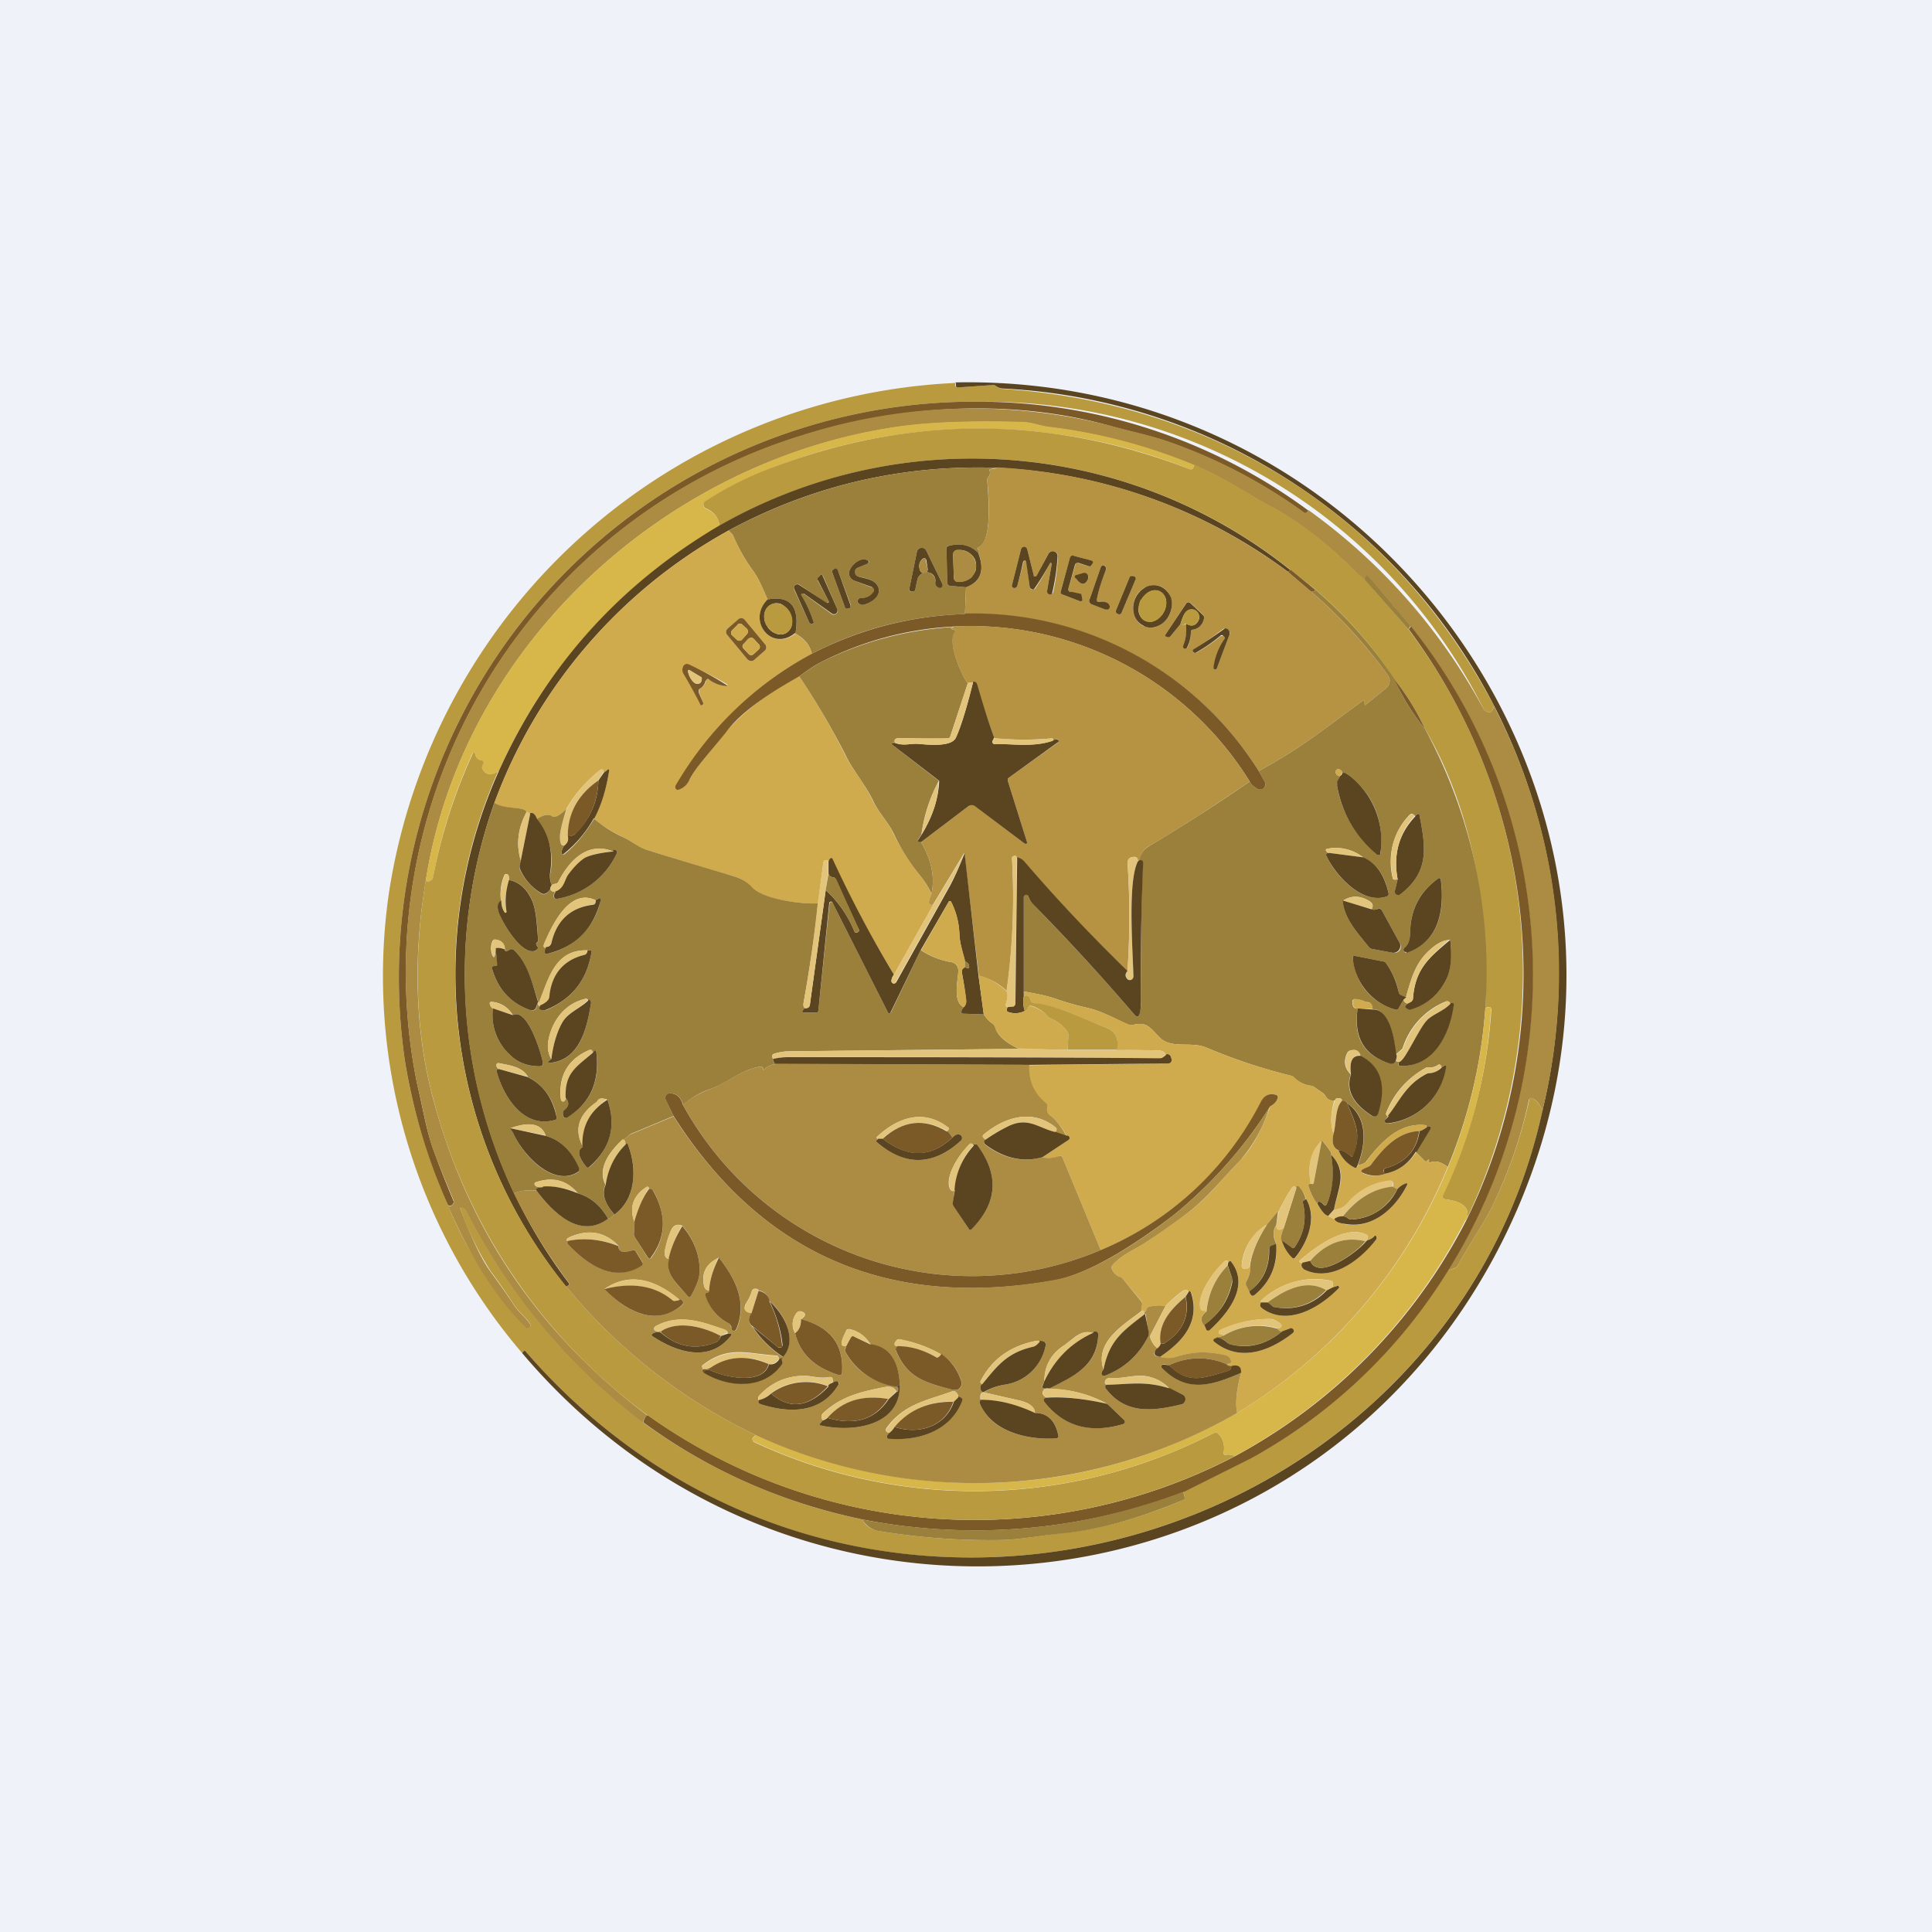 <svg xmlns="http://www.w3.org/2000/svg" viewBox="0 0 55.5 55.5"><path fill="#EFF2F8" d="M0 0h55.5v55.5H0Z"/><path fill="#B99A3E" d="M27.44 10.985v.085c.01.04.04.06.08.06l1-.07c.04 0 .06 0 .08.02.08.06.14.08.19.09 6.13.4 11.24 3.65 14.13 9.11-.05.2-.15.23-.29.11a16 16 0 0 0-14.38-8.85 16.54 16.54 0 0 0-16.62 18.92c.2 1.3.6 2.68 1.24 4.16a10.95 10.95 0 0 0 2.29 3.53.08.08 0 0 0 .08-.07l-.01-.05c-.14-.21-.34-.35-.48-.57-.13-.2-.34-.52-.66-.95a8.54 8.54 0 0 1-.86-1.78c-.02-.04 0-.06.04-.05.05 0 .09.04.12.1a17.74 17.74 0 0 0 5.08 6.08c1.9 1.38 4 2.31 6.3 2.79.1.2.28.3.52.34 1.18.19 2.34.27 3.48.25.52-.01 1.13-.13 1.75-.2 1.02-.1 2.18-.41 3.47-.95.04-.01.05-.04.04-.08l-.03-.15 1.92-.96a15.34 15.34 0 0 0 5.67-5.4l.2-.07a.16.16 0 0 0 .09-.08c.31-.57.72-1.16.98-1.68.48-.98.83-2 1.07-3.07 0-.05.03-.07.08-.05.13.06.23.17.3.35-1.66 7.63-8.6 12.73-16.17 12.84-5.09.08-9.71-2.07-13.05-5.93-.02-.02-.05 0-.09.06a16.67 16.67 0 0 1-3.83-13.2A17.28 17.28 0 0 1 27.45 11Z"/><path fill="#5B4420" d="M27.44 10.985C40.11 10.73 48.98 23.92 43.19 35.59 37.7 46.63 22.94 48.25 15 38.87c.04-.06.07-.08.09-.06 3.34 3.86 7.96 6 13.05 5.93 7.57-.11 14.51-5.2 16.17-12.84a16.82 16.82 0 0 0-15.52-20.74.39.39 0 0 1-.19-.08.12.12 0 0 0-.07-.02l-1.01.07c-.04 0-.06-.02-.06-.06V11Z"/><path fill="#7B5A28" d="M37.59 14.655c-.04.085-.09.105-.13.075a15.1 15.1 0 0 0-3.85-2.02c-.5-.18-1.08-.3-1.63-.45-2.87-.83-6.1-.63-8.93.25a16.12 16.12 0 0 0-11.06 18.66c.15.62.25 1.28.46 1.86a33.5 33.5 0 0 0 .59 1.5l-.03.06c-.04.05-.08.06-.14.03a16.66 16.66 0 0 1-1.24-4.16 16.54 16.54 0 0 1 16.62-18.92 16 16 0 0 1 9.34 3.13Z"/><path fill="#AB8C42" d="M37.59 14.655a16.92 16.92 0 0 1 5.04 5.735c.14.12.24.09.29-.1a16.62 16.62 0 0 1 1.39 11.61c-.07-.18-.17-.3-.3-.35-.05-.02-.07 0-.09.05a13.5 13.5 0 0 1-1.06 3.07c-.26.52-.67 1.11-.98 1.68a.16.16 0 0 1-.1.08l-.19.07A16.04 16.04 0 0 0 40.53 18l-1.21-1.43c-.03-.04-.06-.04-.1 0a.13.13 0 0 0-.03.08 2.24 2.24 0 0 1-.24-.21c-.66-.67-1.5-1.37-2.32-1.82-.8-.42-1.48-.91-2.32-1.25a15.8 15.8 0 0 0-4.18-1.1c-.24-.03-.5-.13-.73-.14-1.1-.03-2.46-.03-3.59.13-6.62.94-12.52 6.23-13.58 13.05-.36 2.14-.33 4.33.26 6.43 1 3.64 3.04 6.62 6.12 8.93-.07 0-.11.08-.14.2a17.73 17.73 0 0 1-5.08-6.08c-.03-.06-.07-.1-.13-.1-.04 0-.05 0-.03.05.32.84.6 1.43.86 1.79.31.42.53.74.66.94.14.22.34.36.48.57a.08.08 0 0 1-.02.1.08.08 0 0 1-.1 0c-.99-.98-1.7-2.25-2.24-3.51.06.03.1.02.14-.03a.12.12 0 0 0 .02-.12c-.2-.48-.4-.96-.58-1.44-.21-.58-.3-1.24-.46-1.86A16.12 16.12 0 0 1 23.05 12.5a16.04 16.04 0 0 1 8.93-.25c.54.15 1.13.27 1.63.45a15.1 15.1 0 0 1 3.85 2.02c.04.03.08 0 .13-.06Z"/><path fill="#D7B64A" d="m34.31 13.345-.03.095c-.02.04-.05.05-.1.04a16.31 16.31 0 0 0-12.2.04 8.85 8.85 0 0 0-1.76.94.11.11 0 0 0 .05.15c.24.1.37.26.4.5a15.26 15.26 0 0 0-6.34 7.04c-.2.13-.35.12-.46-.04-.03-.04-.03-.1 0-.16a.07.07 0 0 0 0-.07.07.07 0 0 0-.05-.04c-.1-.02-.15-.08-.17-.18a.05.05 0 0 0-.03-.04.05.05 0 0 0-.05.03c-.52 1.14-.9 2.32-1.13 3.56-.01.04-.04.07-.07.1-.06.03-.1.02-.14-.01 1.06-6.82 6.97-12.1 13.58-13.05 1.13-.16 2.5-.16 3.6-.13.22.01.49.11.72.14 1.44.17 2.83.54 4.19 1.1Z"/><path fill="#B99A3E" d="M34.3 13.345c.85.355 1.53.845 2.33 1.265.83.45 1.66 1.15 2.32 1.82l.24.2 1.27 1.45a16.37 16.37 0 0 1 1.65 16.98c.15-.33-.05-.54-.6-.61a.08.08 0 0 1-.07-.08v-.04a14.32 14.32 0 0 0 1.4-5.32c0-.05-.02-.08-.05-.08-.03 0-.07 0-.12.03.12-2.74-.34-5.63-1.74-8.03-.23-.5-.52-.97-.87-1.41a11.9 11.9 0 0 0-2.29-2.6l-.7-.55a14.65 14.65 0 0 0-16.4-1.27c-.03-.23-.16-.4-.4-.5a.11.11 0 0 1-.06-.09.11.11 0 0 1 .04-.1c.53-.35 1.1-.65 1.73-.9 4.07-1.59 8.13-1.6 12.2-.03.05.01.08 0 .1-.04l.03-.08Z"/><path fill="#5B4420" d="M37.06 16.355c.01.035-.02.055-.07.065a15.16 15.16 0 0 0-8.32-2.98c-2.76-.1-5.35.51-7.74 1.8a14.78 14.78 0 0 0-6.73 7.83 14.69 14.69 0 0 0 2.14 13.79c.03.04 0 .07-.08.1a14.27 14.27 0 0 1-1.93-14.81c1.35-3 3.46-5.36 6.33-7.05a14.65 14.65 0 0 1 16.4 1.27Z"/><path fill="#9B803C" d="m28.66 13.425-.21.055c-.02 0-.03.02-.02.05.02.06.01.1-.03.16a.14.14 0 0 0-.04.1c.03.43.16 1.76-.25 1.93-.04.01-.04.04-.02.06.05.04.05.07.01.1-.22-.22-.5-.29-.84-.2-.05 0-.07.04-.07.08l.02.97c0 .06.04.1.1.1l.44.04-.03.77c-1.57.05-3.04.43-4.4 1.14-.05-.24-.2-.43-.47-.58.13-.77-.14-1.1-.8-.98-.13-.28-.22-.54-.4-.8a5.06 5.06 0 0 1-.58-1.01.27.27 0 0 0-.07-.1l-.07-.07c2.4-1.29 4.98-1.9 7.74-1.8Zm-1.79 3.285c0 .08.02.14.08.17a.09.09 0 0 0 .12-.06v-.05l-.46-.95a.14.14 0 0 0-.15-.08.14.14 0 0 0-.12.11l-.22 1.07a.06.06 0 0 0 .03.07h.08a.06.06 0 0 0 .06-.04l.06-.29a.28.28 0 0 1 .3-.22c.06 0 .12.04.16.09.05.05.06.11.06.18Zm-1.78.3a.41.41 0 0 1-.36.17.08.08 0 0 0-.08.05c-.03.05-.01.1.04.12.04.03.08.03.13.02.24-.06.55-.3.38-.56-.12-.18-.36-.2-.55-.25a.13.13 0 0 1-.07-.2.13.13 0 0 1 .06-.05l.29-.12a.05.05 0 0 0 .03-.04v-.03l-.03-.02c-.2-.13-.53.17-.54.36a.23.23 0 0 0 .15.22l.52.2a.08.08 0 0 1 .05.05.08.08 0 0 1-.02.07Zm-1.02-.62a.08.08 0 0 0-.07-.05h-.03l-.02.01a.07.07 0 0 0-.04.04.08.08 0 0 0 0 .06l.36.99.02.02a.08.08 0 0 0 .05.03h.03l.02-.02a.08.08 0 0 0 .05-.06v-.03l-.37-1Zm-1.05.72v-.06a.04.04 0 0 1 .06 0l.8.58a.1.1 0 0 0 .14 0 .1.1 0 0 0 .03-.14l-.4-.93c-.03-.06-.07-.07-.11-.01l-.03.03a.08.08 0 0 0-.03.04l.01.06.31.58a.05.05 0 0 1-.06.06l-.77-.52a.1.1 0 0 0-.16.07.1.1 0 0 0 0 .06l.43.94a.08.08 0 0 0 .08.05c.05 0 .07-.03.05-.06a3.5 3.5 0 0 0-.35-.75Z"/><path fill="#B59343" d="M28.66 13.425c3.06.175 5.84 1.165 8.33 2.995l.68.58c.84.73 1.57 1.53 2.2 2.4a.27.27 0 0 1-.05.37l-.58.47c-.03.03-.04.02-.04-.02v-.05c0-.05-.02-.06-.06-.03-1 .71-1.62 1.27-2.98 2.01a9.68 9.68 0 0 0-8.44-4.51l.03-.77c.43-.16.55-.5.35-1 .04-.02.04-.05 0-.09-.03-.02-.03-.05 0-.06.42-.17.3-1.5.26-1.93 0-.04.01-.07.04-.1.04-.05.05-.1.03-.16 0-.03 0-.04.03-.05l.21-.04Zm1.55 2.785-.13.76a.09.09 0 0 0 .02.06.1.1 0 0 0 .06.04.09.09 0 0 0 .09-.04 5.85 5.85 0 0 0 .14-1.05.14.14 0 0 0-.1-.14.14.14 0 0 0-.17.07l-.35.64a.04.04 0 0 1-.04.02.04.04 0 0 1-.03-.03l-.19-.76a.1.1 0 0 0-.18 0l-.26 1.03c0 .04 0 .07.05.08.05.01.08 0 .1-.06a10.1 10.1 0 0 0 .19-.72h.06l.02.04.09.7a.1.1 0 0 0 .07.09.1.1 0 0 0 .1-.05 8.12 8.12 0 0 0 .42-.72c.03 0 .04 0 .04.04Zm.48.7.2-.68c.01-.05.04-.07.09-.05l.3.09c.03 0 .05 0 .07-.03l.03-.06a.06.06 0 0 0-.03-.08l-.49-.13c-.07-.02-.11 0-.13.07l-.26.96v.04l.03.03.52.2a.05.05 0 0 0 .06-.01v-.02a.1.1 0 0 0 .01-.05 1.68 1.68 0 0 0-.04-.13l-.3-.05a.08.08 0 0 1-.06-.1Zm.82.31c.05-.28.13-.54.24-.8a.18.18 0 0 0 .02-.12.08.08 0 0 0-.07-.06.08.08 0 0 0-.08.06l-.32.92v.08a.1.1 0 0 0 .06.06l.4.14a.09.09 0 0 0 .1-.04.09.09 0 0 0-.01-.1.28.28 0 0 0-.26-.07c-.06.01-.08-.01-.08-.07Zm-.6-.6c.16.2.27.2.35 0a.12.12 0 0 0-.08-.15h-.06l-.17.04c-.07.02-.09.05-.04.1Zm1.7.03a.08.08 0 0 0-.04-.1h-.02c-.02-.02-.04-.02-.06 0a.08.08 0 0 0-.04.03l-.39.95a.08.08 0 0 0 .04.1l.03.01h.05c.02 0 .04-.02.04-.04l.4-.95Zm.25 1.34c.07.02.14.04.21.04.08 0 .15-.02.22-.06a.62.62 0 0 0 .18-.13.68.68 0 0 0 .16-.67.52.52 0 0 0-.28-.32.49.49 0 0 0-.2-.04.54.54 0 0 0-.22.05.62.62 0 0 0-.2.14.68.68 0 0 0-.15.66c.05.15.15.27.28.33Zm1.05-.06c.07.02.12.02.16 0a1.36 1.36 0 0 1-.08.65.06.06 0 0 0 .02.04.06.06 0 0 0 .04.02h.02l.02-.02.02-.02c.07-.14.1-.29.1-.44 0-.04.02-.06.05-.07.18-.03.29-.14.33-.33a.1.1 0 0 0-.03-.1l-.36-.34a.08.08 0 0 0-.07-.02.08.08 0 0 0-.06.04l-.59.89c-.02.03-.01.05.03.06h.04c.03.01.06 0 .08-.02l.28-.34Zm1.22.33c.02 0 .03.01.03.02l.02.04a.09.09 0 0 1-.01.07c-.16.23-.26.5-.3.78v.03c0 .02.02.02.03.03a.05.05 0 0 0 .06-.04l.36-.96a.13.13 0 0 0-.05-.15.13.13 0 0 0-.15 0c-.25.19-.52.38-.82.57-.05.03-.05.06-.01.1h.08a4.7 4.7 0 0 0 .7-.48h.06Z"/><path fill="#CFAB4D" d="m20.92 15.225.08.085c.03.03.06.06.07.1.16.36.35.7.58 1.01.18.26.27.52.4.8-.61.61.12 1.52.8.98.26.15.42.34.47.58a9.98 9.98 0 0 0-3.92 3.84.07.07 0 0 0 .05.06h.04a.5.5 0 0 0 .32-.29c.16-.33.67-.88 1.04-1.37a7.24 7.24 0 0 1 2.11-1.59c.48.71.92 1.46 1.31 2.24.22.45.58.85.8 1.33.17.35.44.6.6.96.19.38.46.81.73 1.15.13.16.25.35.36.56-.11.25-.1.35.05.32L25.68 28a34.62 34.62 0 0 1-1.78-3.34.05.05 0 0 0-.05 0c-.01 0-.02 0-.02.02l-.03.06c-.03-.03-.05-.04-.07-.03-.05 0-.07.03-.08.08l-.15 1.16c-.45.03-1.55-.1-1.88-.45a1.27 1.27 0 0 0-.58-.34c-.83-.24-1.65-.49-2.47-.75-.23-.07-.45-.26-.67-.36-.29-.14-.57-.31-.83-.53.2-.4.35-.86.43-1.39 0-.03 0-.04-.04-.02l-.11.08-.02-.06c-.02-.03-.05-.04-.09-.01-.41.33-.74.7-.97 1.12a.85.85 0 0 1-.3.22.14.14 0 0 1-.13-.02c-.1-.06-.24-.03-.41.09-.06-.15-.12-.2-.2-.15l-.1-.06c-.1-.17-.64-.04-.93-.25a14.78 14.78 0 0 1 6.73-7.83Zm.48 2.585a.13.13 0 0 0-.14-.04.13.13 0 0 0-.04.02l-.31.26a.13.13 0 0 0-.02.19l.58.7a.13.13 0 0 0 .1.05.13.13 0 0 0 .08-.03l.31-.26a.13.13 0 0 0 .02-.19l-.58-.7Zm-1.01 1.72c.13.1.29.16.48.18h.01l.01-.02a.02.02 0 0 0 0-.03 9.46 9.46 0 0 0-1.16-.59.12.12 0 0 0-.09.04.12.12 0 0 0-.02.04.24.24 0 0 0 .02.2 14.63 14.63 0 0 1 .5.91h.04a.06.06 0 0 0 .02-.07l-.12-.3v-.06c0-.02.02-.04.03-.05a.34.34 0 0 0 .17-.22c.02-.06.05-.08.1-.03Z"/><path fill="#5B4420" d="M28.09 15.855c.21.515.09.855-.34 1.015l-.44-.04c-.06 0-.1-.04-.1-.1l-.02-.97c0-.04.02-.07.07-.08.34-.09.62-.02.84.2Zm-.71.075.02.66a.13.13 0 0 0 .08.12h.09a.52.52 0 0 0 .34-.13l.1-.15a.4.4 0 0 0 .03-.17v-.03a.4.4 0 0 0-.04-.17.44.44 0 0 0-.11-.14.49.49 0 0 0-.35-.12h-.04a.12.12 0 0 0-.11.08l-.01.05Zm2.79.24a8.14 8.14 0 0 1-.47.76.1.1 0 0 1-.12-.07l-.1-.71a.05.05 0 0 0-.04-.05l-.03.01-.02.03c-.05.25-.11.48-.17.7-.02.04-.05.06-.1.05-.04-.01-.06-.04-.05-.08l.26-1.03a.1.1 0 0 1 .1-.07.1.1 0 0 1 .08.07l.19.76v.02h.03a.04.04 0 0 0 .04-.01l.35-.64a.14.14 0 0 1 .16-.07.14.14 0 0 1 .1.14 5.85 5.85 0 0 1-.16 1.08.09.09 0 0 1-.14-.06.1.1 0 0 1 0-.03l.13-.76c0-.03 0-.04-.04-.04Zm-3.3.54a.24.24 0 0 0-.22-.27.28.28 0 0 0-.3.22l-.06.29a.06.06 0 0 1-.06.04h-.05a.06.06 0 0 1-.06-.05v-.02l.22-1.07a.14.14 0 0 1 .12-.11.14.14 0 0 1 .15.08l.46.95a.09.09 0 0 1-.02.1.09.09 0 0 1-.1.01c-.06-.03-.09-.09-.08-.17Zm-.36-.66c-.1.08-.13.19-.08.34a.12.12 0 0 0 .2.03.12.12 0 0 0 .02-.08l-.04-.25c-.02-.06-.05-.07-.1-.04Z"/><path fill="#AB8C42" d="M27.37 15.915a.13.13 0 0 1 .05-.085.12.12 0 0 1 .08-.03h.04a.52.52 0 0 1 .35.12c.04.04.08.09.1.14a.4.4 0 0 1 .05.17v.03a.4.4 0 0 1-.03.17.44.44 0 0 1-.1.15.52.52 0 0 1-.34.14h-.04a.12.12 0 0 1-.1-.04.12.12 0 0 1-.03-.09l-.02-.66Z"/><path fill="#5B4420" d="m30.75 16.995.31.065.03.13a.1.1 0 0 1 0 .05l-.01.02a.05.05 0 0 1-.06.01l-.52-.2a.06.06 0 0 1-.03-.07l.26-.96c.02-.07.06-.1.13-.07l.49.13a.06.06 0 0 1 .04.03.06.06 0 0 1 0 .05l-.04.06c-.02.03-.04.03-.06.03l-.31-.1c-.05 0-.08 0-.1.06l-.19.68a.08.08 0 0 0 .07.1Z"/><path fill="#AB8C42" d="m26.59 16.085.06.255c0 .03 0 .06-.02.08a.12.12 0 0 1-.07.05.11.11 0 0 1-.13-.08c-.05-.15-.02-.26.09-.34.04-.03.07-.02.09.04Z"/><path fill="#5B4420" d="m25.05 16.865-.51-.185a.23.23 0 0 1-.15-.22c.01-.19.33-.49.54-.36l.02.02v.03a.05.05 0 0 1-.02.04l-.29.12a.13.13 0 0 0-.08.13.13.13 0 0 0 .09.12c.19.06.43.07.55.25.17.27-.14.5-.38.56a.15.15 0 0 1-.13-.02c-.05-.03-.07-.07-.04-.12a.08.08 0 0 1 .08-.05c.16 0 .28-.06.36-.18a.08.08 0 0 0 0-.1l-.03-.02Zm6.54.425c.1-.02.19 0 .26.06l.03.06a.09.09 0 0 1-.06.1h-.06l-.4-.15a.1.1 0 0 1-.06-.06.11.11 0 0 1 0-.08l.32-.92a.08.08 0 0 1 .08-.06l.04.02.03.04c0 .04 0 .08-.02.12-.1.26-.19.52-.24.8 0 .06.02.08.08.07Zm-7.62-.95-.02.01a.08.08 0 0 0-.04.1l.36.99c.02.04.06.06.1.04h.02a.08.08 0 0 0 .04-.1l-.36-1a.08.08 0 0 0-.1-.04Z"/><path fill="#7B5A28" d="m37.06 16.355.71.575c.02.05-.02.07-.1.07l-.68-.58c.05-.01.07-.03.08-.05Z"/><path fill="#5B4420" d="M30.89 16.605c-.03-.045-.01-.085.05-.095l.18-.05a.11.11 0 0 1 .14.1v.06c-.08.2-.2.2-.35 0Zm-7.87.495c.14.23.26.48.35.76.02.03 0 .05-.05.06a.08.08 0 0 1-.08-.05l-.42-.94a.1.1 0 0 1 .02-.12.1.1 0 0 1 .13 0l.77.5a.05.05 0 0 0 .06 0 .05.05 0 0 0 0-.05l-.3-.58a.08.08 0 0 1-.02-.06c0-.02.02-.03.03-.04a.37.37 0 0 0 .03-.03c.04-.06.08-.05.1.01l.41.93a.11.11 0 0 1-.03.13.1.1 0 0 1-.13 0l-.8-.57h-.06a.04.04 0 0 0 0 .06Zm9.55-.55h-.02a.08.08 0 0 0-.1.03l-.39.95c-.01.04 0 .09.04.1l.02.01c.04.02.09 0 .1-.04l.4-.95a.08.08 0 0 0-.05-.1Z"/><path fill="#9B803C" d="m40.52 17.975-.06.105-1.27-1.44c0-.04.02-.06.03-.08.04-.04.07-.04.1 0l1.21 1.43Z"/><path fill="#5B4420" d="M32.85 17.975a.52.52 0 0 1-.27-.315.68.68 0 0 1 .16-.66c.05-.06.12-.1.18-.14a.54.54 0 0 1 .22-.05.5.5 0 0 1 .2.04c.14.06.24.18.3.32.04.15.03.32-.04.47a.68.68 0 0 1-.13.2.62.62 0 0 1-.18.13.54.54 0 0 1-.22.06.49.49 0 0 1-.2-.04Zm.03-.155a.3.3 0 0 0 .14.04c.05 0 .1 0 .15-.03a.5.5 0 0 0 .15-.1.59.59 0 0 0 .18-.48.395.395 0 0 0-.06-.15.3.3 0 0 0-.24-.14c-.06 0-.1 0-.16.03a.5.5 0 0 0-.14.1.58.58 0 0 0-.19.48c.01.06.03.1.06.15a.3.3 0 0 0 .1.1Z"/><path fill="#9B803C" d="M37.76 16.915a12.47 12.47 0 0 1 2.31 2.605c.2.5.5.97.86 1.41a14.63 14.63 0 0 1 .66 12.59c-.2-.15-.37-.19-.52-.12-.02 0-.02 0-.02-.02a.8.8 0 0 0 0-.05c0-.03 0-.03-.03-.01l-.03.03c-.02.02-.04.02-.06 0l-.25-.25.4-.66c.04-.05.02-.08-.03-.08l-.07.03v-.06l-.05-.01c-.75-.07-1.27.5-1.68 1.04-.03.05-.12.09-.24.11.23-.6.3-1.38-.31-1.78-.01-.04-.06-.06-.15-.06 0-.04-.01-.07-.06-.08-.08-.01-.12 0-.14.06-.13.02-.21-.02-.27-.12a.33.33 0 0 0-.09-.1l-.22-.15a.25.25 0 0 0-.11-.05.8.8 0 0 1-.48-.23.21.21 0 0 0-.1-.06c-.82-.2-1.63-.47-2.41-.8-.45-.2-1.01.05-1.36-.3-.29-.3-.37-.45-.76-.36a.2.2 0 0 1-.13 0c-.4-.18-.75-.39-1.19-.49a8.08 8.08 0 0 1-.94-.27c-.3-.1-.57-.14-.88-.2v-2.72l.01-.05a.07.07 0 0 1 .12.03c.02.09.07.17.15.25 1 1.02 1.97 2.07 2.9 3.16.07.08.12.07.15-.03.02-.09.04-.2.03-.36 0-1.33.01-2.65.06-3.98 0-.05-.03-.08-.1-.08.03-.17.12-.3.29-.4.97-.58 1.94-1.2 2.88-1.85.02.06.09.13.2.2a.16.16 0 0 0 .25-.1c0-.03 0-.07-.02-.1l-.17-.3c1.36-.74 1.98-1.3 2.98-2.01.04-.03.06-.02.06.03v.05c0 .04.01.05.04.02l.58-.47a.27.27 0 0 0 .05-.37 13.89 13.89 0 0 0-2.2-2.4c.08 0 .12-.02.1-.07Zm.73 5.385-.07.16a.2.2 0 0 0-.01.12 3.21 3.21 0 0 0 1.18 1.98.06.06 0 0 0 .07-.05c.1-.93-.2-1.68-.91-2.24a.18.18 0 0 0-.12-.05h-.07c0-.06-.03-.1-.1-.12a.08.08 0 0 0-.06.01.08.08 0 0 0-.03.06c0 .07.04.11.12.13Zm2.16 1.15c-.05-.08-.11-.1-.17-.03a1.94 1.94 0 0 0-.47 1.81c0 .04.05.05.14.03l-.08.33a.1.1 0 0 0 .05.1.1.1 0 0 0 .11 0c.83-.64.73-1.33.55-2.26 0-.04-.03-.06-.07-.04-.02 0-.04.03-.06.06Zm-2.48 1.05a.1.1 0 0 0-.04.01c-.03.01-.04.04-.03.07.28.6 1.05 1.42 1.74 1.17.04-.01.05-.04.05-.08-.11-.54-.36-.88-.73-1.04a1.27 1.27 0 0 0-1.02-.25c-.06.01-.07.04-.03.08 0 .02.03.03.06.04Zm2.24 2.86c.93-.3 1.1-1.23.98-2.1 0-.04-.03-.05-.08-.02-.53.38-.8.9-.8 1.57 0 .18-.04.32-.17.42a.08.08 0 0 0 .02.13h.05Zm-1.84-1.48c.06.53.43.92.74 1.31.03.04.06.06.1.07l.6.11a.2.2 0 0 0 .2-.07.2.2 0 0 0 0-.21l-.52-.95c-.03-.04-.06-.05-.1-.03-.08.03-.15.03-.19.01.06-.1.04-.17-.07-.24-.27-.16-.52-.16-.76 0Zm3.1 1.12c-.16 0-.3.06-.44.16-.54.4-.66.85-.84 1.48l-.12-.04a.13.13 0 0 1-.09-.1c-.06-.3-.19-.59-.37-.84a.1.1 0 0 0-.07-.04l-.81-.16c-.06-.01-.08.01-.07.07.1.74.5 1.23 1.2 1.47.06.02.1 0 .12-.04l.14-.24c.01.05.05.1.12.11-.11.06-.1.12.03.16a.1.1 0 0 0 .06 0c.44-.12.77-.4 1-.82.14-.3.19-.68.13-1.17ZM39 28.97c-.13.84.18 1.36.94 1.58.07.02.12 0 .15-.09.01.03.05.04.11.04l-.03.06c0 .04.01.06.05.06.96.04 1.42-.92 1.53-1.73l-.01-.06h-.08c-.03-.06-.07-.08-.13-.06a2.14 2.14 0 0 0-1.24 1.35l-.19.17c-.05-.41-.17-1.31-.68-1.3 0-.12-.04-.19-.12-.2l-.07-.01a.95.95 0 0 0-.3-.08c-.05 0-.08.02-.08.07 0 .15.05.22.15.2Zm-.2 1.9c-.15.43.05.83.6 1.18a.12.12 0 0 0 .18-.06c.25-.8.08-1.36-.5-1.66-.05-.14-.14-.2-.3-.15a.13.13 0 0 0-.08.07c-.11.23-.08.43.1.61Zm1.07 1.2-.08.1a.07.07 0 0 0 0 .07.07.07 0 0 0 .06.04 1.9 1.9 0 0 0 1.68-1.61c0-.05-.01-.07-.06-.05a.19.19 0 0 0-.07.05.1.1 0 0 0-.01-.06c-.02-.03-.05-.04-.08-.02a.36.36 0 0 1-.25.07.2.2 0 0 0-.13.03c-.52.3-.89.72-1.11 1.28-.02.03 0 .06.02.08l.03.02Z"/><path fill="#B99A3E" d="M32.77 17.215c-.11.235-.07.515.11.615.17.1.42 0 .55-.24.13-.22.09-.5-.1-.6-.17-.1-.42 0-.55.24Z"/><path fill="#5B4420" d="M22.84 18.185c-.67.555-1.4-.355-.79-.965.66-.12.93.21.8.98Zm-.25-.005a.36.36 0 0 0 .16-.25.55.55 0 0 0-.18-.48.48.48 0 0 0-.14-.1.38.38 0 0 0-.16-.02.36.36 0 0 0-.31.3c-.02.11 0 .24.07.34.03.06.06.1.11.14.04.04.1.07.15.09.05.02.1.03.15.02.06 0 .1-.01.15-.04Z"/><path fill="#B99A3E" d="M22.02 17.955c.13.235.39.335.57.225.18-.1.23-.37.1-.6-.13-.22-.38-.31-.57-.2-.18.1-.22.37-.1.6Z"/><path fill="#5B4420" d="M34.06 17.905c.16.105.28.075.36-.065a.22.22 0 0 0-.05-.28.22.22 0 0 0-.28 0c-.06.04-.12.17-.18.37l-.28.34a.08.08 0 0 1-.08.03l-.04-.01c-.04 0-.05-.03-.03-.06l.6-.9a.08.08 0 0 1 .12 0l.36.34a.1.1 0 0 1 .03.09c-.04.19-.15.3-.33.33-.03 0-.05.03-.05.07a.97.97 0 0 1-.12.46.06.06 0 0 1-.1-.02.06.06 0 0 1 0-.05c.08-.2.1-.4.08-.63Z"/><path fill="#B99A3E" d="M34.06 17.905c-.03.045-.09.045-.15.025.06-.2.12-.33.18-.38a.22.22 0 0 1 .36.14c0 .05 0 .1-.03.15-.09.14-.2.17-.35.08Z"/><path fill="#7B5A28" d="M27.71 17.625a9.68 9.68 0 0 1 8.45 4.525l.17.3a.16.16 0 0 1-.04.2.16.16 0 0 1-.19 0c-.11-.07-.18-.14-.2-.2a9.43 9.43 0 0 0-12.33-3.42c-.14.07-.34.2-.61.4-.59.33-1.61.93-2.1 1.6-.38.48-.89 1.03-1.05 1.36a.5.5 0 0 1-.33.3.07.07 0 0 1-.08-.07v-.04a9.98 9.98 0 0 1 3.92-3.8c1.36-.7 2.83-1.09 4.4-1.14Zm-5.73.885a.13.13 0 0 1-.02.19l-.3.26a.13.13 0 0 1-.15.01.13.13 0 0 1-.04-.03l-.58-.7a.13.13 0 0 1 .02-.19l.3-.26a.13.13 0 0 1 .19.02l.58.7Zm-.52-.3a.1.1 0 0 0 .02-.1.1.1 0 0 0-.02-.04l-.14-.13a.1.1 0 0 0-.1-.02.1.1 0 0 0-.03.03l-.16.16a.1.1 0 0 0-.03.07.1.1 0 0 0 .03.07l.14.13a.1.1 0 0 0 .1.02.1.1 0 0 0 .04-.02l.15-.17Zm.19.14a.1.1 0 0 0-.07-.03.1.1 0 0 0-.07.03l-.15.15a.1.1 0 0 0-.03.06.1.1 0 0 0 .03.07l.15.16a.1.1 0 0 0 .07.03.1.1 0 0 0 .07-.03l.15-.14a.1.1 0 0 0 .02-.11.1.1 0 0 0-.02-.03l-.15-.16Z"/><path fill="#CFAB4D" d="m21.45 18.055-.13-.115a.1.1 0 0 0-.13 0l-.16.17a.1.1 0 0 0 0 .14l.14.13c.04.04.1.03.14 0l.15-.17a.1.1 0 0 0 0-.14Z"/><path fill="#9B803C" d="M27.39 17.995a.13.13 0 0 1-.06.045c-.03 0-.03.02 0 .03l.07.02c.04.01.05.04.03.08-.22.3.19 1.21.37 1.46l-.5 1.52a.1.1 0 0 1-.1.07c-.23 0-.67 0-1.33-.02-.14 0-.2.04-.16.13h-.05c-.06.01-.07.03-.02.07l1.33 1.03a4.5 4.5 0 0 0-.5 1.54l-.1.15c-.01.03 0 .06.03.07h.06c.3.52.4 1 .3 1.48-.1-.21-.23-.4-.36-.56a5.77 5.77 0 0 1-.72-1.15c-.17-.36-.44-.61-.6-.96-.23-.48-.59-.88-.8-1.33-.4-.78-.84-1.53-1.32-2.24.27-.2.48-.33.61-.4 1.2-.6 2.48-.94 3.83-1.02Z"/><path fill="#B59343" d="M27.39 17.995a9.43 9.43 0 0 1 8.51 4.455c-.95.65-1.9 1.27-2.88 1.85a.52.52 0 0 0-.28.4.1.1 0 0 1-.05.04c0-.1-.05-.14-.16-.12a.16.16 0 0 0-.14.17c.07 1 .07 2.04 0 3.1a49.61 49.61 0 0 1-2.98-3.14.4.4 0 0 0-.2-.1c0-.04-.02-.06-.03-.06a.09.09 0 0 0-.11.05 19.38 19.38 0 0 1-.15 3.83 1.71 1.71 0 0 0-.8-.44l-.42-3.53-.9 1.49c-.14.03-.15-.07-.04-.32.1-.47 0-.96-.3-1.48l1.36-1.03a.16.16 0 0 1 .2 0l1.41 1.07h.06a.04.04 0 0 0 .01-.05l-.55-1.75v-.05l.03-.04 1.4-1c.05-.04.05-.07 0-.1-.03-.01-.08 0-.13.04 0-.05 0-.07-.03-.07-.55.05-1.1.05-1.65 0a20.25 20.25 0 0 1-.53-1.6c-.06-.04-.09-.05-.1 0a.22.22 0 0 0-.14.02c-.18-.25-.6-1.16-.38-1.46.03-.04.02-.07-.02-.08l-.07-.02c-.03-.01-.03-.02 0-.03.03 0 .05-.02.07-.03Z"/><path fill="#7B5A28" d="M40.52 17.975A16.04 16.04 0 0 1 41.6 36.5a15.34 15.34 0 0 1-5.67 5.4l-1.92.96a16.84 16.84 0 0 1-9.23.79c-2.3-.48-4.4-1.4-6.3-2.79.03-.12.07-.2.14-.2a16.16 16.16 0 0 0 16.86 1.17 16 16 0 0 0 6.64-6.77c2.72-5.5 2-12.08-1.65-16.98l.07-.1Z"/><path fill="#5B4420" d="M35.12 18.245h-.04a4.71 4.71 0 0 1-.71.495.06.06 0 0 1-.08 0c-.04-.03-.04-.06 0-.09a13.2 13.2 0 0 0 .9-.6.13.13 0 0 1 .13.1v.08l-.36.96a.05.05 0 0 1-.06.04.05.05 0 0 1-.04-.06 1.83 1.83 0 0 1 .32-.82v-.03a.08.08 0 0 0-.05-.06Z"/><path fill="#CFAB4D" d="m21.5 18.335-.14.165a.1.1 0 0 0 0 .13l.15.16c.04.04.1.04.13 0l.16-.14a.1.1 0 0 0 0-.14l-.15-.16a.1.1 0 0 0-.14 0Z"/><path fill="#7B5A28" d="M20.27 19.545a.34.34 0 0 1-.16.235.08.08 0 0 0-.04.05v.06l.13.3a.06.06 0 0 1-.03.07h-.04a14.54 14.54 0 0 0-.5-.91.24.24 0 0 1-.01-.2.12.12 0 0 1 .11-.08l.05.01a9.45 9.45 0 0 1 1.11.61.02.02 0 0 1-.02.02.92.92 0 0 1-.49-.18c-.05-.05-.08-.03-.1.03Zm-.13-.095-.3-.18c-.06-.04-.09-.03-.07.05.03.1.08.2.15.27.04.04.08.06.13.05.07 0 .1-.05.11-.14v-.03a.06.06 0 0 0-.02-.02Z"/><path fill="#E2C57A" d="m20.13 19.435.03.035v.03c0 .09-.04.14-.11.14-.05 0-.09-.01-.13-.05a.54.54 0 0 1-.15-.27c-.01-.08 0-.1.07-.05l.3.18Z"/><path fill="#7B5A28" d="M40.05 19.505c.36.455.65.925.88 1.425a6.03 6.03 0 0 1-.87-1.41Z"/><path fill="#5B4420" d="m28.56 21.185-.04.085a.07.07 0 0 0 .02.1h.04c.56 0 1.13.1 1.67-.1.05-.03.1-.04.13-.02.05.02.05.05 0 .08l-1.4 1.01a.08.08 0 0 0-.03.04v.05l.55 1.75a.04.04 0 0 1-.04.06l-.03-.01-1.42-1.07a.16.16 0 0 0-.19 0l-1.36 1.03h-.06c-.04-.01-.04-.04-.02-.07l.1-.15c.32-.53.48-1.04.5-1.54l-1.34-1.03c-.05-.04-.04-.06.01-.06h.06c.23.1.46.01.67.03.27.02.95.1 1.08-.18.13-.28.3-.8.49-1.58 0-.05.03-.04.1 0l.03.08c.15.51.3 1.02.49 1.52Z"/><path fill="#E2C57A" d="M27.79 19.615c.05-.005.11-.015.16-.005-.2.78-.36 1.3-.49 1.58s-.81.2-1.08.18c-.21-.02-.44.07-.67-.04-.04-.09.02-.13.16-.13a28.36 28.36 0 0 0 1.4 0 .1.1 0 0 0 .03-.05l.5-1.52Zm.78 1.585c.54.06 1.1.06 1.64.01.03 0 .04.02.04.07-.54.19-1.11.08-1.68.1 0 0-.02 0-.03-.02a.07.07 0 0 1-.02-.09l.05-.06Z"/><path fill="#B99A3E" d="M14.32 22.135a14.27 14.27 0 0 0 1.94 14.815 16.03 16.03 0 0 0 5.46 4.28.28.28 0 0 0-.1.08.08.08 0 0 0 0 .06.07.07 0 0 0 .03.05 14.95 14.95 0 0 0 13.21-.25c.07-.03.12-.02.16.04.13.16.17.33.13.52 0 .05.01.07.06.06.1-.01.19 0 .26.04a16.16 16.16 0 0 1-16.86-1.17 16.36 16.36 0 0 1-6.12-8.93c-.59-2.1-.61-4.3-.26-6.43.04.03.08.04.14 0a.14.14 0 0 0 .07-.1 15.56 15.56 0 0 1 1.15-3.57.05.05 0 0 1 .05 0l.01.03c.02.1.07.16.17.18a.07.07 0 0 1 .06.04.08.08 0 0 1 0 .07c-.04.06-.04.12-.01.16.1.16.26.17.46.04Z"/><path fill="#5B4420" d="M17.06 23.505a3.45 3.45 0 0 1-.88 1.035h-.02a.05.05 0 0 1-.03-.04c0-.05.02-.12.07-.2.1-.09.14-.18.11-.28.1 0 .18-.02.23-.08.42-.43.64-.94.65-1.52l.16-.23.11-.08c.03-.02.04-.01.04.02-.08.53-.22.99-.43 1.39Z"/><path fill="#E2C57A" d="m17.33 22.185-.14.235c-.58.4-.87.94-.88 1.6.03.1 0 .2-.1.27-.07 0-.1-.04-.13-.15-.03-.2.12-.66.2-.9.22-.42.55-.79.96-1.12.04-.03.07-.02.09.01l.01.06Z"/><path fill="#CFAB4D" d="M38.54 22.205a.19.19 0 0 1-.05.095c-.08-.02-.13-.06-.12-.13v-.03a.08.08 0 0 1 .1-.04c.06.02.1.06.08.12Z"/><path fill="#5B4420" d="M38.55 22.205h.08c.04.015.08.035.12.065a2.37 2.37 0 0 1 .9 2.27.06.06 0 0 1-.06.02l-.03-.01c-.62-.51-1-1.17-1.15-1.97v-.12l.08-.16a.19.19 0 0 0 .07-.08Z"/><path fill="#E2C57A" d="M26.96 22.415c.01.515-.16 1.025-.49 1.555.09-.57.25-1.08.5-1.54Z"/><path fill="#7B5A28" d="M17.19 22.405a2.21 2.21 0 0 1-.64 1.535.31.31 0 0 1-.24.08c0-.66.3-1.2.88-1.6Z"/><path fill="#9B803C" d="M14.19 23.055c.31.215.84.095.94.265-.25.46-.31.93-.17 1.4l-.03.13a.2.2 0 0 0 0 .12c.14.3.35.53.62.7a.13.13 0 0 0 .14 0 .3.3 0 0 0 .12-.15c0 .06.05.1.14.1-.04.06-.05.1-.04.15.01.04.04.06.08.05a2.3 2.3 0 0 0 1.73-1.31c.03-.04.01-.07-.03-.09-.08-.03-.1-.02-.07.04-.75-.3-1.28.28-1.58.87a.11.11 0 0 1-.1.06.17.17 0 0 0-.09.04.7.7 0 0 1-.03-.4 1.89 1.89 0 0 0-.4-1.5c.18-.12.32-.15.43-.09.03.03.07.03.11.02.09-.03.19-.1.31-.22-.07.24-.22.7-.18.9.01.11.05.16.12.15a.4.4 0 0 0-.08.2v.03l.03.02a.05.05 0 0 0 .05 0c.32-.25.6-.6.86-1.02.26.22.54.4.83.53.22.1.45.29.67.36.82.26 1.64.5 2.47.75.24.07.44.18.58.34.33.34 1.43.48 1.88.45-.1.97-.25 1.93-.42 2.88 0 .05 0 .1.04.13l-.05.05c-.04.05-.03.08.04.08h.33c.04 0 .07-.02.07-.07l.32-3.06a.05.05 0 0 1 .04-.05.05.05 0 0 1 .05.03l1.58 3.13c.03.06.06.06.1 0l.85-1.78c.25.17.54.29.88.35.06.01.11.04.15.09.03.04.05.1.05.16-.01.27-.17.91.16 1.04a.18.18 0 0 0-.07.12c0 .04.01.07.06.07l.58.02c.07.1.15.2.26.27.03.02.05.05.07.1.06.23.28.43.68.62l-6.58.07c-.14 0-.28.02-.42.06-.1.02-.11.08-.06.16-.01.03 0 .08.06.15a.6.6 0 0 0-.33.16.01.01 0 0 1-.02 0v-.04c-.02-.04-.04-.06-.09-.05-.58.11-.9.46-1.44.65-.3.1-.55.26-.76.45-.08-.23-.2-.34-.4-.33a.13.13 0 0 0-.1.06.13.13 0 0 0-.01.12l.23.47-1.2.5a.3.3 0 0 0-.1.07.34.34 0 0 1-.16.1c-.52.48-.69.92-.5 1.3-.11.25-.03.53.26.86-.05.05-.1.1-.18.12-.21-.37-.5-.62-.87-.73-.32-.38-.72-.48-1.2-.32l-.03.01a.06.06 0 0 0 0 .08c.03.04.11.06.23.05-.18.02-.25.05-.2.1a1.4 1.4 0 0 0-.64.08 14.69 14.69 0 0 1-.56-11.21Zm.21 2.815c-.1.07-.13.18-.07.34.13.34.64 1.2 1.02 1.11.03 0 .06-.02.08-.05.03-.03.03-.06 0-.1-.03-.04-.04-.07 0-.09a.08.08 0 0 0 .03-.08c-.03-.4-.04-.9-.22-1.23-.15-.28-.35-.44-.62-.49.01-.13-.02-.18-.1-.17a.05.05 0 0 0-.03.03c-.1.23-.13.47-.1.73Zm1.28 1.36a.17.17 0 0 0-.03.12c0 .05.03.06.07.05a1.99 1.99 0 0 0 1.54-1.57l-.01-.02a.03.03 0 0 0-.04 0l-.1.05c-.75-.36-1.25.72-1.47 1.23-.04.09-.03.13.04.14Zm-1.44.01.05.44c0 .05-.02.07-.07.07a.1.1 0 0 0-.03 0c-.05.01-.06.04-.05.09.17.59.54.98 1.1 1.18a.13.13 0 0 0 .1 0 .13.13 0 0 0 .07-.08l.05-.17c-.01.1 0 .14.06.12-.06.09-.02.13.1.13h.06c.74-.31 1.18-.86 1.31-1.66 0-.04 0-.06-.04-.06h-.07c-.94-.03-1.12.81-1.4 1.52-.2-.55-.3-1.15-.72-1.53a.1.1 0 0 0-.1-.01c-.1.06-.15.05-.16-.01 0-.16-.1-.26-.27-.28-.04 0-.07.01-.09.06a.53.53 0 0 0 0 .38c.04.09.06.08.08 0l.02-.19Zm1.6 3.18c-.15.12-.1.14.15.08.72-.19.89-1.08.99-1.69 0-.03-.01-.06-.04-.07h-.04c-.02-.04-.05-.06-.08-.05-.45.11-.77.4-.96.84-.15.37-.16.67-.02.9Zm-1.68-1.44c-.05.51.1.95.49 1.32.22.23.53.33.83.33.1 0 .13-.04.11-.13-.05-.26-.44-1.56-.86-1.34a.75.75 0 0 0-.6-.38c-.05 0-.07.02-.06.06.02.07.05.11.1.14Zm2.1 2.57c.1.13.08.24-.04.33a.1.1 0 0 0-.05.08c0 .15.05.19.15.12.65-.4.92-1.03.81-1.86 0-.06-.03-.06-.07-.02l-.04.04c0-.08-.04-.1-.13-.06-.59.27-.85.74-.78 1.4l.02.04a.06.06 0 0 0 .07.02l.03-.03.03-.06Zm-1.93-.84c-.05.01-.07.03-.07.05.2.74.78 1.68 1.69 1.41.04 0 .05-.03.04-.07a1.54 1.54 0 0 0-.82-1.16c-.16-.3-.55-.34-.84-.4h-.03l-.02.01a.06.06 0 0 0-.02.05c0 .04.02.08.07.11Zm2.41 2.24c-.17.09-.13.28.1.57.03.03.06.03.1 0 .6-.54.77-1.19.51-1.93-.17-.06-.26-.04-.3.06-.53.36-.67.8-.4 1.3Zm-2.08-.54a1.03 1.03 0 0 1 .1.16c.24.6 1.14 1.56 1.85 1.1.03-.03.04-.06.03-.1-.22-.5-.54-.82-.96-.94-.12-.35-.46-.42-1.02-.22Z"/><path fill="#E2C57A" d="m15.12 23.305.11.075-.27 1.34c-.14-.47-.08-.94.17-1.4Z"/><path fill="#5B4420" d="M15.22 23.365c.09-.035.15.015.21.165.34.42.46.92.38 1.5a.7.7 0 0 0 .04.4.22.22 0 0 0-.04.1.3.3 0 0 1-.12.13.13.13 0 0 1-.14 0 1.5 1.5 0 0 1-.61-.69.2.2 0 0 1-.01-.12l.03-.13.27-1.34Zm24.93 1.895c-.13-.7.03-1.3.5-1.8.02-.04.04-.06.06-.07.04-.02.07 0 .07.04.18.93.28 1.62-.55 2.26a.1.1 0 0 1-.16-.1l.08-.33Z"/><path fill="#E2C57A" d="M40.64 23.435c-.46.515-.62 1.125-.49 1.825-.09.02-.14 0-.14-.03-.14-.73.01-1.33.47-1.8.06-.07.12-.06.17.02Zm-1.48 1.195-1-.13a.14.14 0 0 1-.05-.04c-.04-.04-.03-.07.03-.08.36-.07.7.02 1.02.25Zm-21.54-.17c-.41.04-.69.1-.82.2-.16.1-.32.25-.48.48-.1.15-.1.4-.37.49-.09-.01-.14-.05-.14-.1 0-.04.02-.07.04-.1a.17.17 0 0 1 .1-.04c.04 0 .07-.02.09-.06.3-.59.83-1.18 1.58-.87Z"/><path fill="#5B4420" d="M15.94 25.615c.27-.085.27-.325.38-.485.16-.22.32-.38.47-.48.14-.08.42-.15.83-.19-.03-.06-.01-.07.07-.04.04.02.05.05.03.09A2.3 2.3 0 0 1 16 25.82c-.04 0-.07 0-.08-.05-.01-.05 0-.1.04-.14ZM38.17 24.5l1 .13c.36.16.6.5.72 1.04 0 .04-.01.07-.05.08-.69.25-1.46-.58-1.74-1.17-.01-.03 0-.06.03-.07a.1.1 0 0 1 .04 0Zm-10.06 3.53.15 1.11-.58-.02c-.05 0-.07-.03-.06-.07 0-.04.03-.08.07-.12a.24.24 0 0 0 .06-.2c-.03-.27-.07-.53-.12-.8 0-.04 0-.08.04-.11l.05-.04.06.03c.04.01.07 0 .06-.05 0-.06-.04-.11-.12-.14-.06-.28-.15-.5-.16-.8a2.23 2.23 0 0 0-.25-.93.04.04 0 0 0-.06.02l-.8 1.38-.86 1.78c-.03.06-.06.06-.09 0l-1.58-3.13a.05.05 0 0 0-.1.02l-.31 3.06c0 .05-.03.07-.07.07h-.33c-.07 0-.08-.03-.04-.08l.05-.05c.1.01.14-.03.15-.13l.45-3.26a3.3 3.3 0 0 1 .83 1.2.07.07 0 0 0 .09.01c.04-.02.05-.06.02-.1a593.47 593.47 0 0 1-.67-1.45.12.12 0 0 0-.05-.03c-.07 0-.12-.04-.14-.1v-.36l.03-.06a.05.05 0 0 1 .05-.03h.02l.02.03A34.62 34.62 0 0 0 25.68 28a.3.3 0 0 0-.07.16.08.08 0 0 0 .05.09.08.08 0 0 0 .09-.04l1.56-2.8c.14-.27.27-.57.4-.9l.4 3.52Z"/><path fill="#E2C57A" d="m29.21 24.625-.04 4.195a.1.1 0 0 1-.07.1.29.29 0 0 1-.15 0c-.05-.01-.07-.04-.06-.08.06-.16.07-.29.02-.37a19.38 19.38 0 0 0 .16-3.83.1.1 0 0 1 .07-.05h.04l.04.05ZM27.7 24.5a6.1 6.1 0 0 1-.4.9 409.94 409.94 0 0 1-1.59 2.85.08.08 0 0 1-.1-.04.08.08 0 0 1 0-.05.3.3 0 0 1 .07-.16l1.13-2.01.9-1.49Zm4.99.24c-.3.57-.15 2.51-.13 3.31a.1.1 0 0 1-.11.1.1.1 0 0 1-.05-.02c-.08-.07-.09-.15-.01-.24.07-1.06.07-2.1 0-3.1a.16.16 0 0 1 .14-.17c.1-.02.16.02.16.12Z"/><path fill="#5B4420" d="M29.21 24.625a.4.4 0 0 1 .21.115c.9 1.05 1.89 2.1 2.97 3.15-.08.09-.07.17 0 .24a.1.1 0 0 0 .15-.02.1.1 0 0 0 .02-.06c-.02-.8-.17-2.74.13-3.31a.1.1 0 0 0 .05-.04c.06 0 .1.03.1.08a83.72 83.72 0 0 0-.07 3.98c0 .15 0 .27-.03.36-.03.1-.08.11-.15.03a61 61 0 0 0-2.9-3.16.55.55 0 0 1-.15-.25.07.07 0 0 0-.13.02v2.87a.77.77 0 0 0 .03.41.6.6 0 0 1-.45.04c-.04-.01-.07-.03-.07-.05 0-.03 0-.06.03-.1l.15-.01a.1.1 0 0 0 .07-.1l.05-4.18Z"/><path fill="#E2C57A" d="M23.79 24.725v.375l-.07.47-.45 3.26c0 .1-.06.14-.15.13a.14.14 0 0 1-.04-.13c.17-.95.31-1.91.41-2.88l.16-1.16c0-.05.03-.07.08-.08.02 0 .04 0 .07.03Zm-9.17.555a1.98 1.98 0 0 0-.07.92l-.02.02h-.02c-.01 0-.02 0-.02-.02a.7.7 0 0 1-.1-.33 1.45 1.45 0 0 1 .12-.75h.02c.07-.02.1.03.09.16Z"/><path fill="#9B803C" d="M23.79 25.085c.03.075.08.115.15.115a.12.12 0 0 1 .09.07l.63 1.4c.03.05.02.09-.02.11a.07.07 0 0 1-.1-.03 3.3 3.3 0 0 0-.82-1.18l.08-.47Z"/><path fill="#5B4420" d="M40.4 27.345a.07.07 0 0 1-.07-.015.08.08 0 0 1 .01-.1c.13-.1.16-.24.17-.42 0-.66.27-1.19.8-1.57.05-.03.07-.02.08.03.11.86-.05 1.79-.98 2.1Zm-26-1.475c0 .13.03.24.09.33l.01.02h.03a.03.03 0 0 0 .02-.04c-.05-.3-.02-.6.07-.9.26.05.47.21.62.5.18.32.18.83.22 1.22 0 .03-.01.06-.04.08-.03.02-.02.05.01.1.03.03.03.06 0 .09a.16.16 0 0 1-.08.05c-.38.09-.89-.77-1.02-1.1-.06-.17-.04-.28.06-.35Z"/><path fill="#E2C57A" d="M17.1 25.845c.02.085 0 .135-.06.135-.65.1-1.05.46-1.2 1.1a.16.16 0 0 1-.08.1l-.08.05c-.06 0-.08-.05-.04-.14.22-.51.72-1.59 1.47-1.23Z"/><path fill="#5B4420" d="m15.67 27.215.09-.025a.16.16 0 0 0 .08-.1c.15-.65.55-1.02 1.2-1.1.06-.01.08-.06.07-.13l.1-.05a.03.03 0 0 1 .05.02v.02c-.21.83-.72 1.35-1.54 1.55-.04.01-.07 0-.07-.05 0-.04 0-.08.03-.12Z"/><path fill="#E2C57A" d="m39.39 26.105-.82-.225c.24-.16.49-.16.76 0 .1.07.13.15.07.24Z"/><path fill="#CFAB4D" d="M27.72 27.605v.175l-.05.04a.12.12 0 0 0-.04.11c.05.27.1.53.13.8a.24.24 0 0 1-.07.2c-.33-.13-.17-.77-.16-1.04a.24.24 0 0 0-.05-.16.24.24 0 0 0-.15-.09 2.18 2.18 0 0 1-.87-.35l.79-1.38.02-.02h.04l.02.02c.14.28.22.59.23.9.01.3.1.53.17.81Z"/><path fill="#5B4420" d="m38.56 25.865.84.255c.04.02.1.02.19-.01.04-.02.07 0 .1.03l.52.95a.2.2 0 0 1-.2.28l-.6-.11a.17.17 0 0 1-.1-.07c-.31-.39-.68-.78-.74-1.3Z"/><path fill="#E2C57A" d="M14.49 27.255a.492.492 0 0 0-.25-.015l-.02.18c-.02.1-.04.1-.07.01a.53.53 0 0 1 0-.38c0-.05.04-.07.09-.06.17.02.26.12.27.28Z"/><path fill="#5B4420" d="M40.43 28.815c.11-.025.15-.065.16-.125.06-.85.46-1.18 1.07-1.69.06.49.02.88-.13 1.17-.23.43-.56.7-1 .83a.1.1 0 0 1-.06 0c-.13-.05-.14-.1-.03-.17Z"/><path fill="#E2C57A" d="M41.65 26.985c-.6.515-1 .855-1.06 1.705 0 .06-.06.1-.15.14a.178.178 0 0 1-.12-.1l.07-.09c.18-.63.3-1.07.84-1.48.14-.1.28-.16.43-.16Z"/><path fill="#5B4420" d="M14.49 27.255c.01.085.06.085.16.025a.1.1 0 0 1 .11.01c.42.38.53.98.71 1.53l-.01-.05-.06.17a.13.13 0 0 1-.16.08c-.57-.2-.93-.6-1.1-1.18-.02-.05 0-.08.05-.09h.03c.05 0 .07-.02.06-.07l-.04-.44c.06-.02.15-.01.26.03Z"/><path fill="#E2C57A" d="M16.87 27.285c0 .085-.03.135-.08.145-.61.15-.95.56-1 1.2-.02.1-.1.18-.27.26-.05.02-.08-.02-.06-.12l.01.05c.29-.71.47-1.55 1.4-1.52Z"/><path fill="#5B4420" d="M15.51 28.885c.18-.075.26-.165.27-.245.06-.65.4-1.06 1.01-1.21.05-.01.08-.06.09-.13h.07c.03 0 .05.02.04.06-.13.8-.57 1.35-1.31 1.65a.14.14 0 0 1-.06.01c-.13 0-.16-.04-.1-.13Zm24.89-.245-.08.08-.14.24c-.02.04-.06.06-.11.04a1.7 1.7 0 0 1-1.21-1.47c0-.06.01-.08.07-.07l.81.16a.1.1 0 0 1 .07.04c.18.25.3.53.37.84.01.05.04.08.1.1l.11.04Z"/><path fill="#9B803C" d="M27.72 27.605c.08.045.12.095.12.155 0 .05-.01.06-.06.05a.14.14 0 0 1-.06-.03v-.16Z"/><path fill="#CFAB4D" d="M28.1 28.015c.28.065.55.215.81.455.05.08.04.2-.02.37-.01.04 0 .07.06.09-.03.04-.04.07-.03.1 0 .02.03.04.07.05.15.05.3.03.45-.04.06-.02.09-.05.1-.1.01-.04.03-.05.07-.04.19.05.35.14.48.29.03.03.06.06.1.07.19.08.34.2.46.36.03.03.04.07.04.12l-.02.42-1.4-.03c-.4-.19-.62-.4-.69-.63a.16.16 0 0 0-.06-.09.9.9 0 0 1-.26-.27l-.15-1.11Z"/><path fill="#CFAB4D" d="M38.34 31.585c-.12.395-.13.715-.03.975-.06.25-.02.41.14.48.1.24.26.4.46.5.03.02.06.01.08-.03l.02-.04c.12-.02.2-.06.24-.1.41-.56.93-1.12 1.68-1.05l.04.01c.01.02.02.03.01.06-.1.07-.17.1-.2.1-.62.02-1.05.5-1.39.96a.18.18 0 0 1-.07.06l-.17.09c-.06.03-.06.06 0 .1.2.1.43.1.68.01.35-.08.63-.28.85-.61l.25.25c.02.02.04.02.06 0l.03-.03c.02-.02.03-.02.03.01a.8.8 0 0 1 0 .05c0 .02 0 .02.02.02.15-.07.32-.03.52.12a14.81 14.81 0 0 1-6.05 7.07c-.06-.28-.02-.67.11-1.15.01-.18-.08-.25-.28-.2-.08 0-.12-.02-.13-.05.09-.02.13-.04.13-.05a.22.22 0 0 0-.17-.2 2.43 2.43 0 0 0-1.42.04.78.78 0 0 1-.46 0c.66-.44 1.17-1.01.9-1.86-.02-.02-.04-.02-.07-.02-.02-.03-.05-.04-.1-.04a.15.15 0 0 0-.08.03c-.2.14-.36.29-.49.43-.14-.03-.3-.02-.48.02a.07.07 0 0 0-.06.06c0 .05-.03.08-.06.09-.04-.05-.07-.06-.1-.01l.03-.21a.11.11 0 0 0-.02-.09l-.54-.65a.18.18 0 0 0-.09-.05.37.37 0 0 1-.22-.22.11.11 0 0 1 .02-.12c.26-.3.67-.46.91-.62.41-.27.81-.56 1.21-.85.59-.43 1.04-1.02 1.56-1.55.31-.32.6-.83.85-1.54.11-.06.18-.13.21-.23.02-.05 0-.08-.05-.1-.19-.05-.33.01-.42.2a9.08 9.08 0 0 1-4.61 4.26l-1.1-2.66c-.02-.05-.05-.06-.1-.04a.71.71 0 0 1-.47.03l.74-.49c.04-.03.05-.06.02-.1-.01-.03-.04-.03-.08-.03a1.67 1.67 0 0 0-.48-.59c-.07-.05-.09-.12-.06-.23a.1.1 0 0 0-.04-.1 1.27 1.27 0 0 1-.49-1.1l4-.05a.1.1 0 0 0 .08-.04.1.1 0 0 0 .01-.1l-.02-.06c0-.04-.04-.06-.08-.05h-.05c-.05-.08-.11-.12-.2-.12-.4-.01-.8-.02-1.22-.01.07-.32-.03-.54-.29-.64-.77-.3-1.54-.69-2.08-.7a.1.1 0 0 1-.09-.07c-.05-.16-.12-.2-.2-.13l-.01-.15c.3.06.58.1.88.2.31.11.62.2.94.27.44.1.79.31 1.2.48a.2.2 0 0 0 .12.01c.39-.09.47.06.76.36.35.35.91.1 1.36.3.78.33 1.59.6 2.42.8.04.01.07.03.1.06.13.13.29.2.47.23.04 0 .08.02.11.05l.22.15.1.1c.05.1.13.14.26.12ZM37.65 34c-.06 0-.07.03-.06.08.06.18.14.35.25.5.12.21.23.33.32.35l.18.1c.02.06.13.1.31.14.79.13 1.43-.46 1.76-1.11.03-.06.02-.08-.04-.06a.63.63 0 0 0-.23.16L40 34.1a.14.14 0 0 0 .02-.12.08.08 0 0 0-.1-.06c-.48.06-.88.27-1.2.64-.12.14-.23.17-.4.2.11-.58.43-1.08-.07-1.57.02-.05-.07-.2-.27-.42-.32.3-.43.71-.32 1.25Zm-.41.13c-.05-.06-.09-.06-.12-.01-.07.08-.2.3-.38.66l-.35.4a1.5 1.5 0 0 0-.72 1.18c0 .04.01.07.05.08.09.03.15 0 .19-.08a.7.7 0 0 1-.1.44.13.13 0 0 0 0 .12l.08.19c0 .03.02.06.05.09.03.03.06.03.1 0 .46-.38.67-.87.63-1.48-.11-.2-.11-.37 0-.52 0 .06 0 .1.05.12.03.02.08 0 .16-.05-.07.17-.1.29-.06.35.06.21.16.38.3.51.04.03.06.03.09 0 .36-.45.64-1.17.31-1.69a.9.9 0 0 0-.21-.36c-.03-.03-.05-.02-.06.02l-.01.03Zm.18 2.16c-.04.03-.04.07-.01.12.02.03.04.05.08.07.78.36 1.6-.31 2.04-.87a.07.07 0 0 0 .02-.04v-.04c-.03-.04-.06-.04-.09-.01a.4.4 0 0 1-.2.11c.05-.08.05-.13 0-.16-.6-.3-1.47.35-1.9.72-.04.03-.04.06 0 .08l.06.02Zm-2.76 1.37c-.17.14-.2.28-.06.41l.05.12.02.02a.06.06 0 0 0 .06.01l.02-.01c.52-.48 1.16-1.26.62-1.96-.02-.03-.04-.03-.07 0l-.02.03-.01-.05c-.03-.03-.05-.03-.08 0-.28.23-.83.96-.7 1.36 0 .04.04.06.08.06l.1.01Zm1.56-.23c-.05.06-.03.11.06.17.71.49 1.61-.01 2.17-.6l.01-.02a.03.03 0 0 0-.04-.04l-.13.04v-.11c0-.05-.02-.07-.06-.08a2.25 2.25 0 0 0-2 .57l-.01.02v.05Zm-1.07.94-.2.06c-.05.01-.08.03-.09.05 0 .03 0 .05.04.08.74.58 1.59.24 2.23-.26a.08.08 0 0 0-.01-.14h-.06l-.22.08a.15.15 0 0 1-.15-.07c.19-.05.16-.13-.07-.25a.27.27 0 0 0-.12-.03 3.25 3.25 0 0 0-1.49.35v.04c0 .02.01.03.03.04l.04.01c.03 0 .05.01.07.04Z"/><path fill="#B99A3E" d="M32.07 30.155h-1.4l.02-.415a.18.18 0 0 0-.04-.12 1.1 1.1 0 0 0-.46-.36.26.26 0 0 1-.1-.07.91.91 0 0 0-.48-.3c-.04 0-.06.01-.07.05-.01.05-.04.08-.1.1a.77.77 0 0 1-.03-.41c.09-.07.16-.03.21.13a.1.1 0 0 0 .1.06c.53.02 1.3.4 2.07.71.26.1.36.32.3.64Z"/><path fill="#E2C57A" d="M16.89 28.725c-.24.245-.56.355-.73.635-.16.28-.27.64-.32 1.06-.14-.22-.14-.52.02-.9.2-.44.51-.72.96-.83.03-.01.06 0 .08.05Z"/><path fill="#CFAB4D" d="m39.42 28.985-.41-.015c-.1.02-.15-.05-.15-.2 0-.05.03-.08.08-.07.1 0 .2.03.3.08l.07.02c.08 0 .13.07.12.2Z"/><path fill="#5B4420" d="M16.89 28.725h.05c.03.025.04.055.04.085-.1.61-.27 1.5-1 1.69-.25.06-.3.04-.14-.08.05-.42.16-.78.32-1.06.17-.28.5-.39.74-.62Z"/><path fill="#E2C57A" d="m14.72 29.145-.56-.165a.22.22 0 0 1-.09-.14c0-.04 0-.06.05-.06.28.03.48.16.61.38Zm26.95-.315c-.2.22-.5.29-.67.47-.24.24-.62 1.14-.79 1.2-.06 0-.1-.01-.11-.04.03-.1.03-.15.01-.17l.2-.17v-.02c.22-.62.62-1.06 1.23-1.33.06-.02.1 0 .13.06Z"/><path fill="#5B4420" d="M41.66 28.815h.09c.01.025.02.045.01.075-.11.81-.57 1.77-1.53 1.73-.04 0-.06-.02-.05-.06 0-.02 0-.04.03-.06.17-.06.55-.96.79-1.2.18-.18.47-.25.67-.47ZM39.43 29c.51-.02.63.88.68 1.29.02.02.02.07-.01.17-.03.08-.08.11-.15.1-.76-.23-1.07-.75-.95-1.59l.43.03Z"/><path fill="#D7B64A" d="M42.1 35.045a16 16 0 0 1-6.63 6.785.44.44 0 0 0-.26-.04c-.05 0-.07-.01-.06-.06a.61.61 0 0 0-.13-.52c-.04-.06-.1-.07-.16-.04a14.95 14.95 0 0 1-13.23.23.07.07 0 0 1 0-.09.28.28 0 0 1 .1-.08c4.5 2 9.47 1.84 13.81-.64a14.81 14.81 0 0 0 7.13-11.63l.12-.03c.03 0 .05.03.04.08a14.31 14.31 0 0 1-1.39 5.36l.01.03a.08.08 0 0 0 .06.05c.55.07.75.28.6.61Z"/><path fill="#5B4420" d="m14.15 28.965.58.195c.42-.22.81 1.08.86 1.34.02.09-.02.13-.1.13-.31 0-.62-.1-.84-.33a1.53 1.53 0 0 1-.49-1.32Z"/><path fill="#E2C57A" d="m29.26 30.115 1.41.045h1.41c.41 0 .82 0 1.2.02.1 0 .17.04.22.12a.42.42 0 0 1-.1.07.21.21 0 0 1-.1.03c-3.56-.03-7.12-.04-10.68-.03-.14 0-.28.02-.41.05-.06-.08-.03-.14.06-.16.14-.04.28-.06.42-.06l6.58-.07Zm-12.24.125c-.45.42-.8.58-.76 1.31l-.03.06a.06.06 0 0 1-.1.01.06.06 0 0 1-.01-.03c-.08-.67.18-1.14.77-1.41.09-.05.13-.02.13.06Z"/><path fill="#5B4420" d="M16.25 31.535c-.03-.715.31-.885.77-1.285l.04-.05c.04-.04.06-.04.07.02.1.83-.16 1.45-.8 1.86-.1.07-.16.03-.16-.12a.1.1 0 0 1 .05-.08c.12-.1.14-.2.04-.33Z"/><path fill="#E2C57A" d="M39.08 30.315c-.23-.005-.32.165-.27.545-.18-.18-.21-.38-.1-.61a.13.13 0 0 1 .09-.07c.15-.05.25 0 .29.15Z"/><path fill="#5B4420" d="M33.49 30.285h.06c.04.015.07.025.08.065l.02.06a.1.1 0 0 1-.1.14l-3.99.04-7.29-.02c-.05-.07-.07-.12-.06-.15.13-.03.27-.05.42-.05 3.55 0 7.1 0 10.66.03.05 0 .08 0 .12-.03a.42.42 0 0 0 .09-.07Zm5.6.045c.58.3.75.85.5 1.66a.12.12 0 0 1-.08.08.12.12 0 0 1-.1-.02c-.55-.35-.75-.75-.6-1.19-.05-.38.04-.55.28-.53Z"/><path fill="#E2C57A" d="m15.15 30.925-.82-.215c-.05-.03-.07-.07-.07-.11a.06.06 0 0 1 .02-.05.06.06 0 0 1 .04-.01c.3.06.69.1.84.4Z"/><path fill="#AB8C42" d="m22.26 30.555 7.31.035c-.03.45.14.82.48 1.1.04.03.05.07.04.11-.03.1 0 .18.06.23.2.14.36.37.48.6l-.32-.1c.05-.06.05-.1.03-.13-.67-.56-1.47-.32-2.08.19a.07.07 0 0 0-.03.05.07.07 0 0 0 .03.05l.05.05a.06.06 0 0 0-.04.05.1.1 0 0 0 .04.1c.54.4 1.09.51 1.64.35.13.04.29.03.47-.03.05-.02.08 0 .1.04l1.1 2.66a9.48 9.48 0 0 1-12-4.17c.22-.2.48-.34.77-.45.54-.2.86-.54 1.44-.65.05 0 .07 0 .08.05l.01.04a.01.01 0 0 0 .02 0 .6.6 0 0 1 .33-.16Zm2.96 2.175-.03.02c-.03.02-.03.04 0 .06.82.7 1.62.68 2.41-.04a.1.1 0 0 0 .03-.1.1.1 0 0 0-.09-.08c-.06 0-.12.03-.18.09a.46.46 0 0 0-.15-.18c.05-.05.06-.09.03-.11-.7-.54-1.43-.3-2.03.25-.04.03-.03.06.01.09Zm2.2 1.46-.04.36c-.01.04 0 .08.02.1l.43.65c.02.04.05.04.08 0 .75-.75.8-1.55.16-2.4a.05.05 0 0 0-.06-.03c-.06.02-.07.02-.03.03-.05-.05-.1-.06-.12-.04-.26.25-.66.81-.6 1.2.03.14.09.19.17.13Z"/><path fill="#E2C57A" d="M41.4 30.655c-.08.115-.19.165-.35.175a.26.26 0 0 0-.11.03c-.56.32-.72.75-1.06 1.2a.16.16 0 0 1-.03-.01c-.03-.02-.04-.05-.02-.08.22-.56.6-.99 1.1-1.28a.2.2 0 0 1 .14-.03c.1.01.18-.01.25-.07.03-.02.06-.01.08.02a.1.1 0 0 1 .01.06Z"/><path fill="#5B4420" d="M39.87 32.055c.35-.445.51-.875 1.07-1.185a.26.26 0 0 1 .11-.04.52.52 0 0 0 .36-.16.19.19 0 0 1 .07-.05c.05-.02.07 0 .06.05a1.9 1.9 0 0 1-1.68 1.6.07.07 0 0 1-.07-.03.07.07 0 0 1 0-.07l.1-.1ZM14.33 30.71l.83.23c.44.22.72.6.83 1.16.01.04 0 .06-.04.07-.91.27-1.49-.67-1.69-1.41 0-.02.02-.04.07-.05Z"/><path fill="#7B5A28" d="M19.61 31.725a9.48 9.48 0 0 0 12.01 4.185 9.08 9.08 0 0 0 4.6-4.26c.1-.19.24-.25.43-.2.05.02.07.05.05.1-.03.1-.1.17-.21.23a13.02 13.02 0 0 1-2.78 3.13c-.98.75-2.37 1.68-3.42 1.87-4.75.84-8.4-.73-10.94-4.72l-.23-.47a.13.13 0 0 1 .1-.18c.2-.01.33.1.4.33Z"/><path fill="#E2C57A" d="M17.44 31.575c-.49.335-.73.785-.69 1.375-.27-.5-.13-.94.4-1.3.03-.1.13-.12.3-.06Zm21.11.055c-.2.19-.16.65-.24.93-.1-.27-.09-.58.04-.95.02-.05.06-.07.14-.06.05.01.07.04.06.08Z"/><path fill="#5B4420" d="M16.73 32.935c-.02-.575.21-1.025.72-1.345.26.74.1 1.39-.52 1.93-.03.03-.06.03-.09 0-.23-.29-.27-.48-.1-.57Z"/><path fill="#7B5A28" d="M38.54 31.615c.1.015.15.035.16.075.2.54.43.86.18 1.5-.02.04-.04.04-.08.02a.66.66 0 0 0-.35-.17c-.16-.07-.2-.23-.14-.48.08-.28.04-.74.24-.93Z"/><path fill="#5B4420" d="M38.69 31.685c.61.415.55 1.175.31 1.785l-.02.04c-.01.04-.04.05-.07.03a.94.94 0 0 1-.46-.5c.13.01.24.07.35.17.03.02.06.02.07-.02.26-.64.04-.96-.17-1.5Z"/><path fill="#AB8C42" d="M36.48 31.765a4.23 4.23 0 0 1-.84 1.555c-.52.53-.98 1.12-1.56 1.55-.4.3-.8.58-1.21.85-.24.16-.65.32-.91.62a.11.11 0 0 0-.02.12c.04.1.12.18.22.22.04 0 .07.03.09.05l.53.65a.11.11 0 0 1 .03.09l-.03.2c-.52.4-1.34.88-1.08 1.67-.06.05-.07.1-.05.14l.04.04h.05c.55-.21.96-.58 1.23-1.1.02-.05.03-.1.02-.15l-.08-.53c-.04.03-.05.01-.03-.05.03-.01.05-.04.06-.09 0-.03.03-.05.06-.06.18-.04.34-.05.48-.02l-.43.83a.11.11 0 0 0 0 .1c.05.13.12.22.2.28a.2.2 0 0 0-.09.13.08.08 0 0 0 .07.1l.1.02c.15.04.3.04.44 0 .5-.16.9-.17 1.43-.05a.22.22 0 0 1 .17.21c0 .01-.04.03-.13.05a1.97 1.97 0 0 0-1.66.03l-.14-.03a.06.06 0 0 0-.07.04.06.06 0 0 0 .01.07c.73.73 1.45.49 2.27.14-.13.48-.17.87-.11 1.15a15.08 15.08 0 0 1-13.82.64 16.03 16.03 0 0 1-5.46-4.28c.08-.02.11-.05.08-.1-.6-.8-1.13-1.65-1.58-2.57.15-.07.37-.1.65-.08.47.63 1.25 1.4 2.06.81a.43.43 0 0 0 .18-.12c.62-.45.65-1.3.4-1.98-.02-.05-.04-.07-.07-.04a.2.2 0 0 1-.03-.09c0-.02-.01-.03-.03-.03-.06 0-.06 0-.03-.02a.34.34 0 0 0 .16-.1.3.3 0 0 1 .1-.06l1.2-.5c2.55 3.98 6.2 5.55 10.94 4.7 1.05-.18 2.44-1.1 3.42-1.86a13.03 13.03 0 0 0 2.78-3.13ZM18.23 35.12l-.02.34c0 .03 0 .05.02.07l.38.6c.03.04.06.04.1 0 .42-.58.44-1.21.07-1.9-.05-.07-.1-.1-.14-.07v-.04c-.02-.03-.04-.04-.07-.02-.39.25-.5.6-.34 1.02Zm1 1.04c-.14.48.26.73.52 1.07.04.05.07.05.1 0 .16-.29.25-.53.25-.72 0-.46-.16-.9-.5-1.3-.15-.06-.26-.02-.33.15-.08.18-.13.37-.17.56-.02.16.02.24.12.24Zm-2.93-.51v.03c0 .03 0 .05.02.07.56.59 1.34 1.1 2.1.6.05-.02.06-.05.03-.1l-.18-.3c-.03-.04-.06-.05-.11-.03-.27.08-.4.04-.38-.12-.39-.41-.85-.5-1.4-.27-.1.05-.13.09-.08.12Zm4.07 1.42c.02.03 0 .05-.06.07-.04 0-.06.02-.04.06.11.38.34.66.69.83l.04.08.01.05a.08.08 0 0 0 .06.07.08.08 0 0 0 .09-.05c.3-.73.01-1.4-.51-2.05-.35.16-.5.42-.43.78.02.11.07.16.15.16Zm-3-.04c.37.39.75.63 1.13.73.4.1.76 0 1.1-.27.03-.02.03-.06.02-.1-.03-.05-.06-.07-.1-.05-.78-.66-1.5-.76-2.16-.31Zm4.22.7c-.11.13-.1.26.02.38.23.34.52.64.89.88-.06.02-.1.04-.13.08V39c-.01-.04-.03-.06-.06-.06-.85-.05-1.37-.3-2.12.27-.04.03-.03.06.01.1-.04.03-.04.07.01.11.69.43 1.7.51 2.24-.22a.1.1 0 0 0 .02-.1c-.02-.06-.01-.1.03-.12.4-.49.06-1.22-.4-1.61-.03-.16-.13-.26-.3-.3-.02-.03-.05-.05-.1-.05a.1.1 0 0 0-.1.06c-.03.11-.08.22-.15.33-.05.08-.06.13-.06.18.02.07.08.11.2.12Zm1.25.57c.14.58.55.98 1.25 1.2.06.02.1 0 .1-.07.05-.82-.34-1.33-1.18-1.52l.1-.1c.02-.04.02-.06 0-.09-.05-.04-.1-.06-.15-.05-.03 0-.07.03-.1.08a.52.52 0 0 0-.02.55Zm-3.86-.06v.04c-.1-.02-.18-.01-.23.03-.04.03-.04.06 0 .08.7.46 1.63.76 2.24-.01.04-.05.03-.07-.03-.07h-.05c0-.05-.03-.09-.1-.11-.66-.24-1.3-.47-1.98-.1a.08.08 0 0 0-.03.11l.04.02c.04.02.08.02.14 0Zm5.33.43-.03.06a.1.1 0 0 0 0 .1c.32.57.82.9 1.5 1.01.02 0 .03.03.02.1 0 .03-.01.04-.04.04-.06-.12-.17-.16-.32-.14-.65.13-1.26.25-1.8.76-.03.03-.04.06-.04.1 0 .03 0 .06.04.1l-.07.08c-.04.04-.03.06.02.07.88.2 2.25.03 2.26-1.15-.04-.73-.31-1.12-.84-1.17a.91.91 0 0 0-.61-.45c-.04 0-.07 0-.09.04-.08.17-.13.28-.13.35-.01.08.03.11.13.1ZM30 39.68l-.06.13c-.01.03 0 .06.04.07h.04c-.04.05-.07.09-.07.13 0 .06.04.1.11.14-.08.03-.1.07-.06.12.56.7 1.32.92 2.26.64a.07.07 0 0 0 .05-.06.07.07 0 0 0-.02-.06l-.48-.46a3.5 3.5 0 0 0-1.69-.43c.71-.37 1.4-.64 1.43-1.56 0-.02 0-.05-.02-.06a.09.09 0 0 0-.05-.03c-.05-.01-.08 0-.09.04-.16-.05-.32-.02-.5.11l-.31.24c-.39.25-.58.6-.58 1.04Zm-4.22-1c-.04.04-.06.07-.05.1.32.82.88.94 1.65 1.15a.19.19 0 0 0 .24-.14.2.2 0 0 0 0-.1c-.11-.35-.3-.61-.58-.78a3.7 3.7 0 0 0-1.24-.44.12.12 0 0 0-.05.04c-.08.09-.07.15.03.17Zm2.44 1.08c-.06.03-.07.09-.04.18l.02.03a.08.08 0 0 0 .1.01c.16-.1.35-.16.54-.2a1.4 1.4 0 0 0 1.2-1.14v-.06a.09.09 0 0 0-.06-.04.19.19 0 0 0-.12 0c0-.03-.04-.03-.1-.02-.72.14-1.25.51-1.58 1.13-.03.05-.02.09.04.11Zm-6.43.48c-.02.05.02.09.1.11.81.25 1.71.25 2.2-.58a.06.06 0 0 0-.02-.08h-.03c-.04-.01-.08 0-.12.03.01-.06 0-.1-.01-.14-.02-.02-.06-.03-.1-.02-.28.05-.53-.05-.75-.04-.5.02-.9.2-1.24.56a.12.12 0 0 0-.04.08.3.3 0 0 0 0 .08Zm9.99-.46-.02.03-.01.04.01.03c.57.76 1.36.66 2.19.46a.14.14 0 0 0 .1-.13.15.15 0 0 0-.08-.15l-.38-.18a1.18 1.18 0 0 0-.8-.36c-.25-.01-.6.09-.91.07a.13.13 0 0 0-.1.03.14.14 0 0 0-.04.1s0 .03.04.06Zm-6.23 1.38c-.04.04-.07.08-.07.11a.05.05 0 0 0 .02.05h.02c.86.08 1.78-.2 2.11-1.09.02-.04 0-.07-.04-.09a.1.1 0 0 0-.06 0c0-.05-.02-.1-.06-.14a.1.1 0 0 0-.12-.03c-.72.26-1.39.36-1.89 1.06-.02.04-.02.08.02.1a.1.1 0 0 0 .07.03Zm2.63-.95c-.04.04-.04.1-.01.16.36.79 1.41 1 2.17.95.05 0 .07-.04.06-.09-.09-.43-.3-.64-.67-.64 0-.16-.15-.29-.45-.36L28.27 40c-.05 0-.08.01-.1.06a.28.28 0 0 0 0 .15Z"/><path fill="#E2C57A" d="M27.2 32.485c-.65-.365-1.27-.295-1.84.215l-.14.03c-.04-.03-.05-.06-.01-.09.6-.55 1.34-.79 2.03-.25.03.02.02.06-.03.11Zm3.1.035c-.5-.13-.8-.46-1.4-.14-.2.1-.4.22-.59.36l-.05-.05a.07.07 0 0 1-.03-.05.07.07 0 0 1 .03-.05c.6-.5 1.4-.75 2.08-.19.02.02.02.07-.03.12Z"/><path fill="#5B4420" d="m30.29 32.505.34.115c.04 0 .07 0 .08.03.03.04.02.07-.02.1l-.74.49c-.55.16-1.1.04-1.64-.36a.1.1 0 0 1-.04-.1c0-.02.02-.03.04-.04.2-.14.4-.26.6-.36.6-.32.89.01 1.4.14Z"/><path fill="#7B5A28" d="M27.2 32.485c.06.045.11.105.16.195-.62.58-1.29.6-2 .03.57-.52 1.19-.6 1.85-.2Z"/><path fill="#E2C57A" d="m15.67 32.615-1.01-.205c.56-.2.9-.13 1.02.22Z"/><path fill="#5B4420" d="M40.67 33.085c-.21.345-.49.545-.85.625a.5.5 0 0 1-.03 0 .06.06 0 0 1-.04-.05l.01-.08.04-.02c.57-.16.9-.51.98-1.07.03 0 .1-.03.2-.1a.12.12 0 0 1 .07-.03c.05 0 .07.03.04.08l-.4.66Zm-26.01-.675 1.02.22c.42.12.74.43.96.93.01.05 0 .08-.03.1-.7.47-1.6-.49-1.86-1.1a.97.97 0 0 0-.1-.15Z"/><path fill="#7B5A28" d="M40.77 32.475c-.07.575-.4.925-.97 1.085a.06.06 0 0 0-.04.02.1.1 0 0 0-.01.08c0 .02.02.04.04.04l.03.01a.83.83 0 0 1-.67-.02c-.06-.03-.06-.06 0-.1l.17-.08a.18.18 0 0 0 .07-.06c.34-.46.77-.94 1.39-.96Z"/><path fill="#5B4420" d="m25.21 32.715.15-.005c.71.56 1.38.55 2-.03.06-.06.12-.1.18-.09a.1.1 0 0 1 .09.07.1.1 0 0 1-.03.11c-.79.72-1.6.74-2.41.04-.03-.02-.03-.04 0-.06l.03-.02Z"/><path fill="#E2C57A" d="M17.89 32.715c-.03.025-.02.035.03.035.02 0 .03.01.03.03l.03.09c-.31.3-.5.7-.58 1.16-.2-.38-.03-.82.5-1.3Zm20.08.045-.23 1.22c0 .04-.02.05-.05.04l-.04-.01c-.1-.54 0-.95.32-1.25Z"/><path fill="#5B4420" d="M17.97 32.855c.04-.015.07.005.08.055.25.68.22 1.53-.4 1.98-.29-.33-.37-.61-.25-.86.07-.47.27-.86.58-1.16Z"/><path fill="#E2C57A" d="M27.97 32.885c-.34.395-.52.835-.54 1.315-.09.05-.14 0-.16-.15-.07-.38.33-.94.59-1.2.02-.01.06 0 .12.05Z"/><path fill="#5B4420" d="M27.42 34.185c.03-.465.21-.905.56-1.285-.04 0-.03-.01.03-.03.02 0 .04 0 .06.02.64.86.59 1.66-.16 2.42-.03.03-.06.03-.08-.01l-.43-.64a.16.16 0 0 1-.03-.11l.06-.36Z"/><path fill="#9B803C" d="M37.96 32.745c.21.245.31.385.28.435.1.53.05 1-.13 1.42-.02.04-.05.05-.08 0-.1-.1-.16-.1-.2-.03-.1-.14-.18-.3-.24-.49-.01-.05 0-.08.06-.07h.04c.03.02.04 0 .05-.03l.23-1.22Z"/><path fill="#5B4420" d="M38.23 33.165c.51.505.19 1.015.09 1.585l-.16.18c-.1-.02-.2-.14-.32-.36.03-.08.1-.06.19.04.03.04.06.03.08-.01.18-.42.22-.9.13-1.42Z"/><path fill="#E2C57A" d="M16.59 34.265a2.02 2.02 0 0 0-.99-.165c-.12.01-.2 0-.23-.05a.06.06 0 0 1-.01-.05.06.06 0 0 1 .03-.04c.5-.16.9-.06 1.21.32ZM40 34.1c-.56.05-1.03.34-1.42.84a.4.4 0 0 0-.24.09l-.18-.1.16-.18c.16-.03.27-.06.39-.2.32-.37.72-.58 1.2-.64a.08.08 0 0 1 .1.06c.01.04 0 .08-.02.12Z"/><path fill="#5B4420" d="M38.33 35.015a.4.4 0 0 1 .25-.075c.05 0 .1.02.13.05.04.03.08.04.12.04a1.52 1.52 0 0 0 1.31-.87.63.63 0 0 1 .23-.16c.06-.02.07 0 .04.06-.33.65-.97 1.24-1.76 1.1-.18-.02-.29-.07-.31-.13Z"/><path fill="#9B803C" d="m37.51 34.425-.05.055c-.03.02-.04.04-.03.08.11.46.03.88-.24 1.27-.03.03-.06.04-.09 0l-.29-.2c-.03-.07 0-.19.07-.36l.36-1.14v-.03c.02-.04.04-.05.07-.02.1.1.16.22.2.36Z"/><path fill="#5B4420" d="M15.59 34.085c.29-.025.63.035 1.01.195.37.11.66.36.87.73-.81.6-1.59-.18-2.06-.81-.06-.05 0-.08.2-.1Z"/><path fill="#E2C57A" d="M18.63 34.145c-.17.255-.3.575-.4.975-.16-.43-.05-.77.34-1.02.03-.02.05-.01.07.02v.04Zm18.61-.015-.36 1.14c-.08.05-.13.07-.16.05-.04-.02-.06-.06-.06-.12l.08-.42c.18-.35.3-.58.38-.66.03-.05.07-.05.12.01Z"/><path fill="#9B803C" d="m39.99 34.085.15.075c-.29.54-.73.83-1.31.87-.04 0-.08-.01-.12-.04a.21.21 0 0 0-.13-.05c.4-.5.86-.79 1.41-.85Z"/><path fill="#7B5A28" d="M18.22 35.105c.11-.385.24-.705.42-.945.05-.03.1 0 .14.08.37.68.35 1.3-.08 1.88-.03.05-.06.05-.09 0l-.38-.59a.13.13 0 0 1-.02-.07l.02-.34Z"/><path fill="#5B4420" d="M37.51 34.425c.34.535.06 1.255-.3 1.695-.03.04-.06.04-.09.01-.14-.13-.24-.3-.3-.5l.28.2c.03.04.06.03.09 0 .27-.39.35-.81.24-1.27-.01-.04 0-.06.03-.08l.06-.04Z"/><path fill="#9B803C" d="m36.72 34.765-.06.435c-.1.15-.1.32 0 .52l-.15.08a.1.1 0 0 0-.06.09c.02.5-.17.9-.56 1.22l-.09-.19a.13.13 0 0 1 .01-.12.7.7 0 0 0 .1-.44c.04-.34.2-.73.48-1.18l.34-.4Z"/><path fill="#E2C57A" d="M19.59 35.205a3.13 3.13 0 0 0-.37.955c-.1 0-.14-.08-.12-.24.04-.2.1-.38.17-.56.07-.17.18-.21.33-.14Zm16.81-.025c-.3.45-.45.84-.5 1.18-.03.09-.1.11-.18.08-.04-.01-.05-.04-.05-.08.07-.54.3-.93.72-1.18Z"/><path fill="#7B5A28" d="M19.21 36.145c.07-.295.19-.605.39-.925.34.4.5.83.5 1.29 0 .2-.09.43-.25.72-.03.05-.06.05-.1 0-.26-.34-.66-.6-.53-1.07Z"/><path fill="#E2C57A" d="M17.77 35.785c-.5-.185-.99-.235-1.47-.135-.05-.03-.03-.07.09-.12.54-.23 1-.14 1.39.27Zm21.5-.155c0 .02-.02.03-.03.03-.6-.15-1.14.03-1.6.56l-.22.07c-.03 0-.05 0-.06-.02-.04-.02-.04-.05 0-.08.43-.37 1.3-1.02 1.9-.72.05.03.05.08 0 .16Z"/><path fill="#5B4420" d="m37.41 36.275.23-.055c.23.59 1.4-.29 1.6-.56.01 0 .02 0 .03-.03a.4.4 0 0 0 .2-.11c.02-.03.05-.03.07 0l.01.05-.02.04c-.43.56-1.26 1.23-2.04.87a.17.17 0 0 1-.08-.07c-.03-.05-.03-.09 0-.12Z"/><path fill="#7B5A28" d="M17.77 35.785c-.01.175.11.215.39.135.05-.02.09 0 .11.04l.18.3c.03.04.02.07-.02.1-.77.5-1.55-.02-2.1-.6a.08.08 0 0 1-.03-.08v-.03c.48-.1.97-.05 1.48.15Z"/><path fill="#9B803C" d="M39.23 35.645c-.19.285-1.36 1.165-1.59.575.46-.53 1-.71 1.6-.56Z"/><path fill="#5B4420" d="M36.66 35.705c.05.625-.16 1.115-.62 1.495-.04.03-.07.03-.1 0a.19.19 0 0 1-.05-.1c.4-.3.58-.71.57-1.21a.1.1 0 0 1 .05-.1l.16-.07Z"/><path fill="#E2C57A" d="M20.64 36.115c-.16.345-.25.665-.27.955-.08 0-.13-.05-.15-.16-.06-.36.08-.62.43-.78Z"/><path fill="#7B5A28" d="M20.64 36.115c.53.665.82 1.335.51 2.065a.08.08 0 0 1-.08.05.08.08 0 0 1-.06-.07v-.05l-.05-.08a1.33 1.33 0 0 1-.7-.83c0-.04 0-.06.05-.06.05-.02.08-.04.06-.07.02-.3.11-.6.28-.94Z"/><path fill="#E2C57A" d="M35.27 36.265v.085c-.36.37-.56.8-.61 1.31h-.09c-.04 0-.07-.03-.09-.07-.12-.4.43-1.13.7-1.37.04-.02.06-.02.09.01l.01.05Z"/><path fill="#5B4420" d="M34.59 38.055c.44-.305.71-.715.81-1.225l-.01-.12-.12-.36.01-.07.02-.03c.03-.03.05-.03.07 0 .54.7-.1 1.48-.62 1.96l-.02.01a.06.06 0 0 1-.08-.03l-.05-.12Z"/><path fill="#9B803C" d="m35.26 36.335.13.375v.12c-.1.5-.36.92-.8 1.24-.12-.13-.1-.27.07-.4.05-.51.25-.95.61-1.32Z"/><path fill="#E2C57A" d="m19.52 37.325-.11.045c-.05 0-.08 0-.12-.03-.5-.4-1.14-.5-1.93-.31.66-.45 1.38-.35 2.17.31Zm18.78-.345-.19.09c-.58-.35-1.2-.02-1.7.35h-.2v-.04s0-.02.02-.02c.56-.52 1.23-.7 2-.57.04 0 .06.03.06.08v.11Z"/><path fill="#7B5A28" d="M19.52 37.325c.04-.005.07.015.1.065.01.04 0 .08-.03.1-.33.28-.69.37-1.09.27-.38-.1-.76-.34-1.14-.73.79-.2 1.43-.1 1.93.3.04.04.07.05.12.04l.12-.03Z"/><path fill="#9B803C" d="M38.1 37.055a1.6 1.6 0 0 1-1.47.495.17.17 0 0 1-.1-.05.31.31 0 0 0-.12-.08c.5-.37 1.13-.7 1.7-.35Z"/><path fill="#5B4420" d="M36.21 37.415h.2c.05.025.09.055.12.085.03.03.06.05.1.05a1.6 1.6 0 0 0 1.48-.48l.18-.09.13-.04a.03.03 0 0 1 .04.02.03.03 0 0 1 0 .04c-.57.59-1.47 1.09-2.18.6-.09-.06-.1-.11-.06-.17Z"/><path fill="#E2C57A" d="m21.79 37.065-.2.655c-.12 0-.18-.05-.2-.12 0-.05.02-.1.06-.18.07-.1.12-.22.15-.33a.1.1 0 0 1 .1-.06c.05 0 .08.02.1.05Z"/><path fill="#7B5A28" d="M22.09 37.365a3.74 3.74 0 0 1 .38 1.315.08.08 0 0 1-.08.03l-.04-.01-.73-.6c-.13-.1-.14-.24-.03-.38l.2-.64c.18.04.29.14.32.3Z"/><path fill="#E2C57A" d="m34.14 37.085-.08.165c-.4.33-.8.77-.72 1.35 0 .04-.03.08-.09.13a.58.58 0 0 1-.2-.28.11.11 0 0 1 0-.1l.43-.83c.13-.14.3-.29.5-.43a.15.15 0 0 1 .08-.03c.04 0 .07.01.09.04Z"/><path fill="#5B4420" d="M34.14 37.085c.04.015.06.015.07.035.28.85-.23 1.42-.89 1.86l-.1-.03a.08.08 0 0 1-.05-.09c0-.05.03-.1.08-.13.06-.05.09-.1.09-.13h.04c.03 0 .06 0 .08-.02.52-.33.72-.78.6-1.33l.09-.15Z"/><path fill="#7B5A28" d="M34.05 37.235c.13.565-.07 1.015-.59 1.345a.14.14 0 0 1-.08.02h-.04c-.09-.58.32-1.02.72-1.35Z"/><path fill="#5B4420" d="M22.09 37.365c.47.415.82 1.135.41 1.615a3.01 3.01 0 0 1-.88-.87l.73.59a.08.08 0 0 0 .13-.07c-.04-.38-.16-.8-.37-1.25Z"/><path fill="#E2C57A" d="M23 37.895c.01.185-.04.315-.16.405-.1-.2-.09-.38.02-.55.03-.05.07-.08.1-.08.05 0 .1.01.14.05.03.03.03.05 0 .08l-.09.11Zm9.78-.215c.03-.05.06-.04.1 0-.02.07 0 .09.03.06-.66.5-1.04.76-1.21 1.6-.26-.79.56-1.27 1.08-1.66Z"/><path fill="#5B4420" d="m32.89 37.725.11.545c0 .05 0 .1-.03.15-.27.52-.68.89-1.23 1.1h-.05a.07.07 0 0 1-.04-.04c-.02-.04 0-.09.05-.14.17-.84.55-1.1 1.2-1.6Z"/><path fill="#E2C57A" d="m20.89 38.285-.18.095c-.49-.26-1.22-.46-1.72-.14h-.15a.08.08 0 0 1-.04-.07.08.08 0 0 1 .04-.08c.67-.36 1.31-.13 1.98.1.06.03.1.07.09.12Z"/><path fill="#7B5A28" d="M23 37.895c.85.215 1.24.715 1.19 1.535 0 .06-.04.09-.1.07-.7-.22-1.11-.62-1.25-1.2.12-.09.17-.22.17-.39Z"/><path fill="#E2C57A" d="M36.69 38.155a1.9 1.9 0 0 0-1.54.215c-.02-.03-.04-.04-.07-.04a.07.07 0 0 1-.07-.05.07.07 0 0 1 .04-.08c.45-.21.94-.32 1.45-.31l.12.03c.23.12.26.2.07.25Z"/><path fill="#7B5A28" d="M20.7 38.365c-.03.115-.07.165-.11.185-.58.24-1.11.16-1.6-.27v-.04c.5-.32 1.23-.12 1.72.14Z"/><path fill="#9B803C" d="M36.69 38.155c.03.065.08.095.15.085-.46.38-.96.5-1.5.38a.24.24 0 0 1-.1-.06.45.45 0 0 0-.29-.13l.2-.06a1.9 1.9 0 0 1 1.54-.2Z"/><path fill="#5B4420" d="M34.94 38.415c.11.015.21.065.3.145.03.03.07.05.11.06.53.13 1.03 0 1.49-.38l.22-.08a.08.08 0 0 1 .1.04.08.08 0 0 1-.03.1c-.64.5-1.49.84-2.23.26-.04-.03-.05-.05-.04-.08.01-.02.04-.04.1-.05Z"/><path fill="#E2C57A" d="m25.01 38.615-.46-.215c-.05-.03-.09-.01-.11.03l-.13.24c-.1.01-.14-.02-.13-.1 0-.07.05-.18.13-.35.02-.03.05-.04.09-.04.27.06.47.21.62.45Zm6.39-.315c-.64.29-1.1.75-1.4 1.38 0-.44.2-.79.58-1.04l.32-.24c.17-.13.33-.16.5-.1Z"/><path fill="#5B4420" d="M30.11 39.885c.11-.015.08-.015-.09.005l-.04-.01c-.04-.01-.05-.04-.03-.07l.05-.13c.3-.63.76-1.1 1.4-1.39 0-.04.04-.05.08-.04.02 0 .04.01.05.03.02.01.02.04.02.06-.04.92-.72 1.2-1.43 1.56ZM18.98 38.28c.5.43 1.03.51 1.61.27.04-.02.08-.08.12-.17l.2-.07h.05c.06 0 .07.02.03.07-.61.77-1.54.47-2.24.01-.04-.02-.04-.05 0-.08.05-.04.13-.05.23-.03Z"/><path fill="#7B5A28" d="M25.01 38.615c.53.065.81.455.84 1.185-.03-.03-.05-.02-.08.04a1.98 1.98 0 0 1-1.48-1 .1.1 0 0 1 0-.11l.02-.06.13-.24c.02-.04.06-.06.1-.03l.48.23Z"/><path fill="#E2C57A" d="M27.03 38.885c-.05.095-.09.125-.12.115a2.16 2.16 0 0 0-1.13-.32c-.1-.02-.1-.08-.03-.17a.12.12 0 0 1 .11-.04c.46.1.85.24 1.18.44Zm2.84-.345c-.06.07-.1.13-.2.15-.76.17-1.03.56-1.45 1.07-.06-.02-.07-.06-.04-.1.33-.63.86-1 1.59-1.14.05-.01.08 0 .1.02Z"/><path fill="#5B4420" d="M29.85 38.525a.19.19 0 0 1 .13.015c.03 0 .04.02.05.04.01.02.02.04.01.06a1.4 1.4 0 0 1-1.2 1.14 1.82 1.82 0 0 0-.58.21.08.08 0 0 1-.08-.05c-.03-.09-.02-.15.04-.18.42-.51.7-.9 1.45-1.07.09-.02.14-.08.2-.15Z"/><path fill="#7B5A28" d="M27.03 38.885c.28.195.48.455.59.815a.2.2 0 0 1-.14.23h-.1c-.77-.21-1.33-.33-1.65-1.16 0-.02 0-.05.05-.1.38 0 .76.11 1.13.33.02.01.07-.02.13-.1Z"/><path fill="#E2C57A" d="M22.36 39.055a.29.29 0 0 1-.27.135 1.65 1.65 0 0 0-1.68.1.21.21 0 0 1-.12.03h-.09c-.04-.04-.05-.07-.01-.1.75-.56 1.27-.32 2.12-.27.03 0 .05.02.05.06l.01.06Z"/><path fill="#7B5A28" d="M22.08 39.185c-.16.615-1.25.375-1.64.195a.21.21 0 0 0-.12-.03.12.12 0 0 0-.1.08c-.06-.04-.06-.08-.02-.1h.09c.04 0 .08-.02.12-.04.5-.34 1.07-.37 1.68-.1Z"/><path fill="#5B4420" d="M22.49 38.975c-.03.045-.04.075-.02.125a.1.1 0 0 1-.02.11c-.53.73-1.55.65-2.24.22a.12.12 0 0 1 .1-.08c.04 0 .08 0 .13.03.4.18 1.48.42 1.65-.19.12.02.21-.03.28-.12.02-.04.07-.06.13-.08Z"/><path fill="#7B5A28" d="M35.23 39.175c.02.045.06.065.14.065 0 .08-.03.12-.08.14-.73.21-1.16.4-1.71-.16a1.97 1.97 0 0 1 1.66-.03Z"/><path fill="#5B4420" d="M33.57 39.205c.56.575.99.385 1.71.175.06-.02.09-.06.09-.14.2-.05.3.02.28.2-.82.35-1.54.6-2.27-.14a.06.06 0 0 1 .06-.1l.14.02Z"/><path fill="#E2C57A" d="M23.91 39.705c-.09.045-.13.085-.11.115a1.7 1.7 0 0 0-1.65.2.96.96 0 0 1-.36.22.3.3 0 0 1 0-.08c0-.03 0-.05.03-.08.34-.36.75-.54 1.24-.56.22-.01.47.1.74.04.05 0 .09 0 .1.02.03.03.03.08.02.14Zm9.68.175c-.72-.22-1.17-.11-1.81-.1l-.04-.06a.14.14 0 0 1 .04-.1.13.13 0 0 1 .1-.03c.3.02.66-.08.9-.07.33.02.6.14.8.36Z"/><path fill="#5B4420" d="M21.78 40.225a.741.741 0 0 0 .37-.195c.53.47 1.08.4 1.65-.2-.02-.04.03-.08.12-.11.04-.03.08-.04.12-.04a.06.06 0 0 1 .05.06v.03c-.49.83-1.39.83-2.2.58-.08-.02-.12-.06-.1-.1Z"/><path fill="#7B5A28" d="M23.79 39.815c-.56.615-1.11.685-1.64.215a1.7 1.7 0 0 1 1.65-.2Z"/><path fill="#5B4420" d="m33.58 39.865.39.195a.15.15 0 0 1 .05.23.14.14 0 0 1-.07.05c-.83.2-1.62.3-2.19-.46a.06.06 0 0 1-.01-.03v-.04l.03-.03c.64-.01 1.1-.12 1.8.1Zm-7.73-.065c0 1.18-1.38 1.35-2.26 1.15-.05 0-.06-.03-.02-.07l.07-.08a.3.3 0 0 0 .13-.07c.79.23 1.37.05 1.76-.54l.23-.21c.03 0 .04 0 .04-.04.01-.07 0-.1-.03-.1.03-.06.05-.07.08-.04Z"/><path fill="#E2C57A" d="m25.75 39.965-.22.225c-.74-.13-1.32.05-1.76.54a.3.3 0 0 1-.13.07.15.15 0 0 1-.04-.1c0-.04.01-.07.05-.1.53-.51 1.14-.63 1.8-.76.14-.02.25.02.3.14Zm4.27-.075a3.5 3.5 0 0 1 1.79.45 5.87 5.87 0 0 0-1.74-.2c-.08-.03-.12-.07-.11-.13 0-.04.02-.08.06-.12Zm-2.49.25-.12.13a2.04 2.04 0 0 0-1.7.72.52.52 0 0 1-.16.17.1.1 0 0 1-.07-.02c-.04-.03-.04-.07-.01-.1.5-.71 1.16-.81 1.88-1.07a.1.1 0 0 1 .12.03c.04.04.06.1.06.14Zm2.2.46a3.75 3.75 0 0 0-1.55-.39.28.28 0 0 1 0-.15c.01-.05.04-.07.09-.06l1 .23c.32.07.47.2.46.36Z"/><path fill="#7B5A28" d="M25.52 40.175c-.38.605-.96.785-1.75.555.44-.5 1.02-.67 1.76-.54Z"/><path fill="#5B4420" d="M27.52 40.125a.1.1 0 0 1 .07.015c.05.02.06.05.05.1-.34.88-1.26 1.16-2.12 1.09a.05.05 0 0 1-.03-.02l-.01-.02v-.02c0-.04.03-.07.07-.11a.52.52 0 0 0 .15-.17c.67.23 1.46 0 1.7-.72l.13-.13Zm2.54.025c.52-.03 1.1.03 1.75.18l.48.46a.07.07 0 0 1-.03.12c-.94.28-1.7.07-2.26-.64-.04-.05-.02-.1.06-.12Zm-1.88.06c.5 0 1.02.13 1.55.38.36 0 .58.21.67.64.01.05 0 .08-.06.09-.76.05-1.8-.16-2.17-.95-.03-.06-.03-.12 0-.16Z"/><path fill="#7B5A28" d="M27.39 40.255c-.23.735-1.02.965-1.69.735.42-.5 1-.74 1.7-.72Z"/><path fill="#9B803C" d="m33.99 42.845.04.165c.01.04 0 .07-.04.08-1.3.54-2.45.86-3.47.96-.62.06-1.23.18-1.75.19-1.14.02-2.3-.06-3.48-.25a.69.69 0 0 1-.52-.34c3.17.6 6.25.33 9.23-.8Z"/></svg>